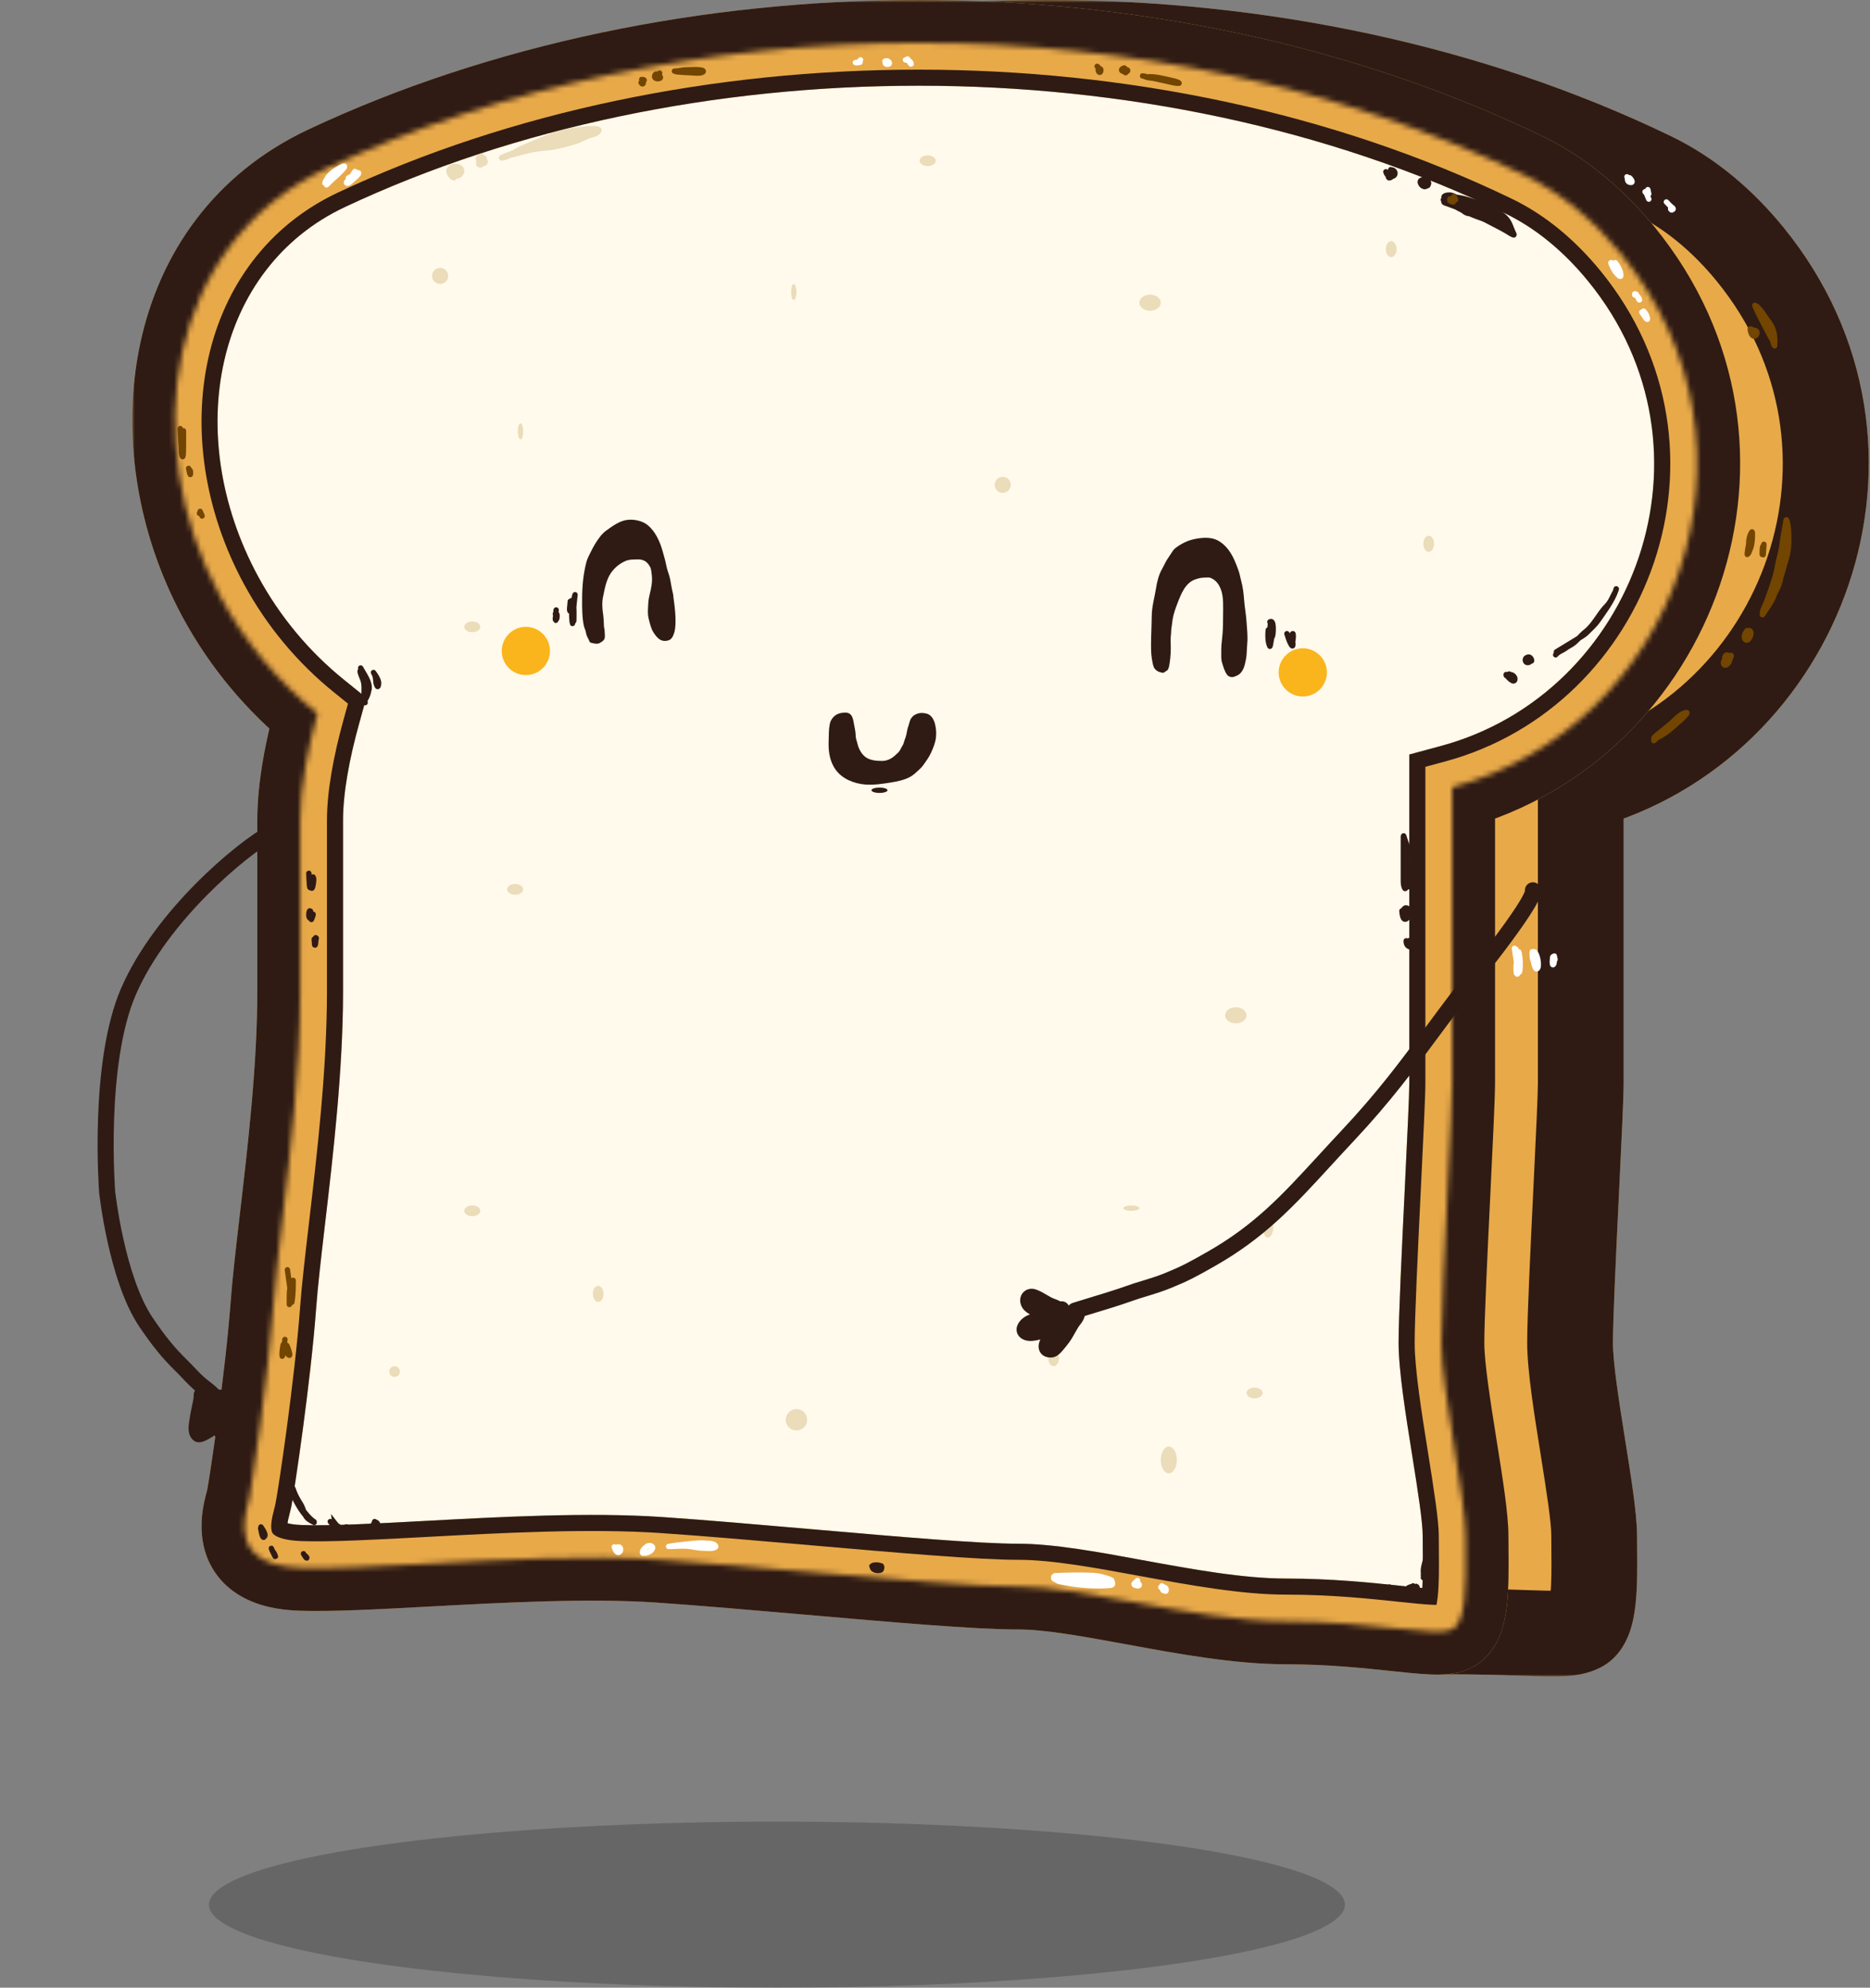 <?xml version="1.0" encoding="UTF-8"?> <svg xmlns="http://www.w3.org/2000/svg" width="349" height="371" viewBox="0 0 349 371" fill="none"><rect x="0" y="0" width="349" height="371" fill="#808080" stroke="none"/> <mask id="path-1-outside-1_441_405" maskUnits="userSpaceOnUse" x="48.641" y="0" width="301" height="313" fill="black"> <rect fill="white" x="48.641" width="301" height="313"></rect> <path fill-rule="evenodd" clip-rule="evenodd" d="M84.969 31.404C55.189 45.401 49.459 82.384 65.099 111.334C69.722 119.89 75.931 127.262 83.251 133.165C81.444 139.7 80.02 146.9 80.02 153.135V185.135C80.02 199.271 78.208 214.767 76.718 227.504C75.994 233.688 75.347 239.222 75.02 243.635C74.02 257.135 71.02 277.135 70.52 279.635C70.419 280.141 69.995 280.887 69.499 281.76C67.545 285.2 64.476 290.601 75.641 291C81.058 291.193 89.677 291.033 99.483 290.85C115.018 290.56 133.533 290.215 147.021 291.135C155.418 291.707 165.346 292.571 175.107 293.421C190.918 294.797 206.292 296.135 214.021 296.135C219.837 296.135 228.82 297.946 238.426 299.883C249.462 302.109 261.319 304.5 270.141 304.5C276.285 304.5 280.888 304.657 284.399 304.777C290.318 304.98 293.138 305.076 295.021 304.135C297.651 302.82 297.591 295.739 297.536 289.296C297.528 288.39 297.521 287.497 297.521 286.635C297.521 283.305 296.502 276.919 295.434 270.223C294.257 262.845 293.021 255.091 293.021 250.635C293.021 245.924 293.635 233.228 294.182 221.908C294.623 212.802 295.021 204.587 295.021 202.135V167.635V146.952C336.541 135.724 356.078 83.586 326.607 47.44C321.595 41.294 315.505 36.066 308.364 32.616C239.697 -0.567 150.595 0.56 84.969 31.404Z"></path> </mask> <path fill-rule="evenodd" clip-rule="evenodd" d="M84.969 31.404C55.189 45.401 49.459 82.384 65.099 111.334C69.722 119.89 75.931 127.262 83.251 133.165C81.444 139.7 80.02 146.9 80.02 153.135V185.135C80.02 199.271 78.208 214.767 76.718 227.504C75.994 233.688 75.347 239.222 75.02 243.635C74.02 257.135 71.02 277.135 70.52 279.635C70.419 280.141 69.995 280.887 69.499 281.76C67.545 285.2 64.476 290.601 75.641 291C81.058 291.193 89.677 291.033 99.483 290.85C115.018 290.56 133.533 290.215 147.021 291.135C155.418 291.707 165.346 292.571 175.107 293.421C190.918 294.797 206.292 296.135 214.021 296.135C219.837 296.135 228.82 297.946 238.426 299.883C249.462 302.109 261.319 304.5 270.141 304.5C276.285 304.5 280.888 304.657 284.399 304.777C290.318 304.98 293.138 305.076 295.021 304.135C297.651 302.82 297.591 295.739 297.536 289.296C297.528 288.39 297.521 287.497 297.521 286.635C297.521 283.305 296.502 276.919 295.434 270.223C294.257 262.845 293.021 255.091 293.021 250.635C293.021 245.924 293.635 233.228 294.182 221.908C294.623 212.802 295.021 204.587 295.021 202.135V167.635V146.952C336.541 135.724 356.078 83.586 326.607 47.44C321.595 41.294 315.505 36.066 308.364 32.616C239.697 -0.567 150.595 0.56 84.969 31.404Z" fill="#E8A949"></path> <path d="M65.099 111.334L72.138 107.531L72.138 107.531L65.099 111.334ZM84.969 31.404L88.371 38.644L88.371 38.644L84.969 31.404ZM83.251 133.165L90.962 135.297L92.361 130.235L88.273 126.938L83.251 133.165ZM76.718 227.504L84.664 228.433L76.718 227.504ZM75.02 243.635L82.998 244.226L82.998 244.226L75.02 243.635ZM70.52 279.635L78.365 281.204L78.365 281.204L70.52 279.635ZM69.499 281.76L62.543 277.808L62.543 277.808L69.499 281.76ZM75.641 291L75.927 283.005L75.927 283.005L75.641 291ZM99.483 290.85L99.632 298.849L99.632 298.849L99.483 290.85ZM147.021 291.135L147.565 283.153L147.565 283.153L147.021 291.135ZM175.107 293.421L174.413 301.391L174.413 301.391L175.107 293.421ZM238.426 299.883L240.007 292.041L240.007 292.041L238.426 299.883ZM284.399 304.777L284.126 312.773L284.126 312.773L284.399 304.777ZM295.021 304.135L291.443 296.979L291.443 296.979L295.021 304.135ZM297.536 289.296L305.536 289.228L305.536 289.228L297.536 289.296ZM295.434 270.223L303.334 268.963L303.334 268.963L295.434 270.223ZM294.182 221.908L286.192 221.521L286.192 221.521L294.182 221.908ZM295.021 146.952L292.932 139.23L287.021 140.828V146.952H295.021ZM326.607 47.44L332.807 42.385L332.807 42.385L326.607 47.44ZM308.364 32.616L304.883 39.819L308.364 32.616ZM72.138 107.531C57.89 81.158 64.118 50.044 88.371 38.644L81.566 24.164C46.261 40.757 41.029 83.61 58.061 115.136L72.138 107.531ZM88.273 126.938C81.767 121.691 76.248 115.139 72.138 107.531L58.061 115.136C63.196 124.642 70.096 132.834 78.229 139.392L88.273 126.938ZM88.02 153.135C88.02 147.947 89.234 141.545 90.962 135.297L75.54 131.033C73.654 137.856 72.02 145.853 72.02 153.135H88.02ZM88.02 185.135V153.135H72.02V185.135H88.02ZM84.664 228.433C86.143 215.787 88.02 199.819 88.02 185.135H72.02C72.02 198.723 70.272 213.746 68.772 226.574L84.664 228.433ZM82.998 244.226C83.31 240.021 83.933 234.679 84.664 228.433L68.772 226.574C68.056 232.698 67.384 238.424 67.042 243.044L82.998 244.226ZM78.365 281.204C78.935 278.355 81.976 258.027 82.998 244.226L67.042 243.044C66.064 256.243 63.106 275.915 62.676 278.066L78.365 281.204ZM76.454 285.713C76.673 285.328 77.013 284.733 77.303 284.157C77.535 283.696 78.091 282.576 78.365 281.204L62.676 278.066C62.73 277.794 62.791 277.578 62.838 277.429C62.886 277.278 62.929 277.164 62.957 277.094C62.986 277.022 63.007 276.975 63.014 276.959C63.022 276.941 63.023 276.942 63.012 276.963C62.987 277.012 62.94 277.102 62.855 277.256C62.769 277.411 62.672 277.582 62.543 277.808L76.454 285.713ZM75.927 283.005C74.843 282.966 74.104 282.872 73.633 282.779C73.151 282.685 73.07 282.616 73.229 282.694C73.407 282.782 73.901 283.064 74.416 283.681C74.959 284.33 75.317 285.105 75.48 285.877C75.63 286.594 75.575 287.129 75.538 287.359C75.502 287.584 75.463 287.645 75.518 287.503C75.571 287.368 75.667 287.153 75.837 286.828C76.009 286.498 76.2 286.16 76.454 285.713L62.543 277.808C62.106 278.578 61.245 280.064 60.609 281.695C60.009 283.237 59.156 285.999 59.821 289.164C60.602 292.884 63.097 295.54 66.163 297.049C68.88 298.386 72.081 298.878 75.356 298.995L75.927 283.005ZM99.334 282.851C89.415 283.036 81.07 283.189 75.927 283.005L75.356 298.995C81.046 299.198 89.939 299.029 99.632 298.849L99.334 282.851ZM147.565 283.153C133.655 282.205 114.746 282.564 99.334 282.851L99.632 298.849C115.29 298.557 133.412 298.225 146.476 299.116L147.565 283.153ZM175.8 285.451C166.061 284.603 156.052 283.732 147.565 283.153L146.476 299.116C154.784 299.683 164.631 300.539 174.413 301.391L175.8 285.451ZM214.021 288.135C206.737 288.135 191.83 286.846 175.8 285.451L174.413 301.391C190.005 302.748 205.847 304.135 214.021 304.135V288.135ZM240.007 292.041C230.795 290.183 220.84 288.135 214.021 288.135V304.135C218.835 304.135 226.846 305.709 236.845 307.725L240.007 292.041ZM270.141 296.5C262.3 296.5 251.342 294.327 240.007 292.041L236.845 307.725C247.582 309.891 260.339 312.5 270.141 312.5V296.5ZM284.673 296.782C281.145 296.661 276.429 296.5 270.141 296.5V312.5C276.142 312.5 280.631 312.653 284.126 312.773L284.673 296.782ZM291.443 296.979C292.026 296.688 292.208 296.838 290.898 296.892C289.589 296.945 287.761 296.888 284.673 296.782L284.126 312.773C286.956 312.87 289.497 312.962 291.548 312.878C293.599 312.795 296.133 312.523 298.598 311.29L291.443 296.979ZM289.536 289.364C289.565 292.733 289.577 295.585 289.335 297.748C289.279 298.247 289.217 298.634 289.156 298.922C289.094 299.219 289.051 299.33 289.059 299.308C289.063 299.298 289.176 298.996 289.495 298.572C289.831 298.126 290.452 297.475 291.443 296.979L298.598 311.29C301.867 309.656 303.339 306.759 304.002 305.027C304.717 303.161 305.05 301.184 305.235 299.529C305.607 296.212 305.562 292.303 305.536 289.228L289.536 289.364ZM289.521 286.635C289.521 287.537 289.528 288.465 289.536 289.364L305.536 289.228C305.528 288.316 305.521 287.457 305.521 286.635H289.521ZM287.534 271.483C288.664 278.568 289.521 284.115 289.521 286.635H305.521C305.521 282.494 304.34 275.27 303.334 268.963L287.534 271.483ZM285.021 250.635C285.021 255.892 286.412 264.447 287.534 271.483L303.334 268.963C302.103 261.244 301.021 254.289 301.021 250.635H285.021ZM286.192 221.521C285.651 232.694 285.021 245.673 285.021 250.635H301.021C301.021 246.175 301.618 233.762 302.173 222.294L286.192 221.521ZM287.021 202.135C287.021 204.333 286.641 212.244 286.192 221.521L302.173 222.294C302.605 213.36 303.021 204.841 303.021 202.135H287.021ZM287.021 167.635V202.135H303.021V167.635H287.021ZM287.021 146.952V167.635H303.021V146.952H287.021ZM320.407 52.496C346.045 83.941 329.121 129.443 292.932 139.23L297.109 154.675C343.961 142.005 366.11 83.231 332.807 42.385L320.407 52.496ZM304.883 39.819C310.777 42.667 315.984 47.071 320.407 52.496L332.807 42.385C327.207 35.517 320.233 29.466 311.845 25.413L304.883 39.819ZM88.371 38.644C151.87 8.8 238.442 7.712 304.883 39.819L311.845 25.413C240.952 -8.845 149.32 -7.68 81.566 24.164L88.371 38.644Z" fill="#E8A949" mask="url(#path-1-outside-1_441_405)"></path> <path d="M65.099 111.334L72.138 107.531L72.138 107.531L65.099 111.334ZM84.969 31.404L88.371 38.644L88.371 38.644L84.969 31.404ZM83.251 133.165L90.962 135.297L92.361 130.235L88.273 126.938L83.251 133.165ZM76.718 227.504L84.664 228.433L76.718 227.504ZM75.02 243.635L82.998 244.226L82.998 244.226L75.02 243.635ZM70.52 279.635L78.365 281.204L78.365 281.204L70.52 279.635ZM69.499 281.76L62.543 277.808L62.543 277.808L69.499 281.76ZM75.641 291L75.927 283.005L75.927 283.005L75.641 291ZM99.483 290.85L99.632 298.849L99.632 298.849L99.483 290.85ZM147.021 291.135L147.565 283.153L147.565 283.153L147.021 291.135ZM175.107 293.421L174.413 301.391L174.413 301.391L175.107 293.421ZM238.426 299.883L240.007 292.041L240.007 292.041L238.426 299.883ZM284.399 304.777L284.126 312.773L284.126 312.773L284.399 304.777ZM295.021 304.135L291.443 296.979L291.443 296.979L295.021 304.135ZM297.536 289.296L305.536 289.228L305.536 289.228L297.536 289.296ZM295.434 270.223L303.334 268.963L303.334 268.963L295.434 270.223ZM294.182 221.908L286.192 221.521L286.192 221.521L294.182 221.908ZM295.021 146.952L292.932 139.23L287.021 140.828V146.952H295.021ZM326.607 47.44L332.807 42.385L332.807 42.385L326.607 47.44ZM308.364 32.616L304.883 39.819L308.364 32.616ZM72.138 107.531C57.89 81.158 64.118 50.044 88.371 38.644L81.566 24.164C46.261 40.757 41.029 83.61 58.061 115.136L72.138 107.531ZM88.273 126.938C81.767 121.691 76.248 115.139 72.138 107.531L58.061 115.136C63.196 124.642 70.096 132.834 78.229 139.392L88.273 126.938ZM88.02 153.135C88.02 147.947 89.234 141.545 90.962 135.297L75.54 131.033C73.654 137.856 72.02 145.853 72.02 153.135H88.02ZM88.02 185.135V153.135H72.02V185.135H88.02ZM84.664 228.433C86.143 215.787 88.02 199.819 88.02 185.135H72.02C72.02 198.723 70.272 213.746 68.772 226.574L84.664 228.433ZM82.998 244.226C83.31 240.021 83.933 234.679 84.664 228.433L68.772 226.574C68.056 232.698 67.384 238.424 67.042 243.044L82.998 244.226ZM78.365 281.204C78.935 278.355 81.976 258.027 82.998 244.226L67.042 243.044C66.064 256.243 63.106 275.915 62.676 278.066L78.365 281.204ZM76.454 285.713C76.673 285.328 77.013 284.733 77.303 284.157C77.535 283.696 78.091 282.576 78.365 281.204L62.676 278.066C62.73 277.794 62.791 277.578 62.838 277.429C62.886 277.278 62.929 277.164 62.957 277.094C62.986 277.022 63.007 276.975 63.014 276.959C63.022 276.941 63.023 276.942 63.012 276.963C62.987 277.012 62.94 277.102 62.855 277.256C62.769 277.411 62.672 277.582 62.543 277.808L76.454 285.713ZM75.927 283.005C74.843 282.966 74.104 282.872 73.633 282.779C73.151 282.685 73.07 282.616 73.229 282.694C73.407 282.782 73.901 283.064 74.416 283.681C74.959 284.33 75.317 285.105 75.48 285.877C75.63 286.594 75.575 287.129 75.538 287.359C75.502 287.584 75.463 287.645 75.518 287.503C75.571 287.368 75.667 287.153 75.837 286.828C76.009 286.498 76.2 286.16 76.454 285.713L62.543 277.808C62.106 278.578 61.245 280.064 60.609 281.695C60.009 283.237 59.156 285.999 59.821 289.164C60.602 292.884 63.097 295.54 66.163 297.049C68.88 298.386 72.081 298.878 75.356 298.995L75.927 283.005ZM99.334 282.851C89.415 283.036 81.07 283.189 75.927 283.005L75.356 298.995C81.046 299.198 89.939 299.029 99.632 298.849L99.334 282.851ZM147.565 283.153C133.655 282.205 114.746 282.564 99.334 282.851L99.632 298.849C115.29 298.557 133.412 298.225 146.476 299.116L147.565 283.153ZM175.8 285.451C166.061 284.603 156.052 283.732 147.565 283.153L146.476 299.116C154.784 299.683 164.631 300.539 174.413 301.391L175.8 285.451ZM214.021 288.135C206.737 288.135 191.83 286.846 175.8 285.451L174.413 301.391C190.005 302.748 205.847 304.135 214.021 304.135V288.135ZM240.007 292.041C230.795 290.183 220.84 288.135 214.021 288.135V304.135C218.835 304.135 226.846 305.709 236.845 307.725L240.007 292.041ZM270.141 296.5C262.3 296.5 251.342 294.327 240.007 292.041L236.845 307.725C247.582 309.891 260.339 312.5 270.141 312.5V296.5ZM284.673 296.782C281.145 296.661 276.429 296.5 270.141 296.5V312.5C276.142 312.5 280.631 312.653 284.126 312.773L284.673 296.782ZM291.443 296.979C292.026 296.688 292.208 296.838 290.898 296.892C289.589 296.945 287.761 296.888 284.673 296.782L284.126 312.773C286.956 312.87 289.497 312.962 291.548 312.878C293.599 312.795 296.133 312.523 298.598 311.29L291.443 296.979ZM289.536 289.364C289.565 292.733 289.577 295.585 289.335 297.748C289.279 298.247 289.217 298.634 289.156 298.922C289.094 299.219 289.051 299.33 289.059 299.308C289.063 299.298 289.176 298.996 289.495 298.572C289.831 298.126 290.452 297.475 291.443 296.979L298.598 311.29C301.867 309.656 303.339 306.759 304.002 305.027C304.717 303.161 305.05 301.184 305.235 299.529C305.607 296.212 305.562 292.303 305.536 289.228L289.536 289.364ZM289.521 286.635C289.521 287.537 289.528 288.465 289.536 289.364L305.536 289.228C305.528 288.316 305.521 287.457 305.521 286.635H289.521ZM287.534 271.483C288.664 278.568 289.521 284.115 289.521 286.635H305.521C305.521 282.494 304.34 275.27 303.334 268.963L287.534 271.483ZM285.021 250.635C285.021 255.892 286.412 264.447 287.534 271.483L303.334 268.963C302.103 261.244 301.021 254.289 301.021 250.635H285.021ZM286.192 221.521C285.651 232.694 285.021 245.673 285.021 250.635H301.021C301.021 246.175 301.618 233.762 302.173 222.294L286.192 221.521ZM287.021 202.135C287.021 204.333 286.641 212.244 286.192 221.521L302.173 222.294C302.605 213.36 303.021 204.841 303.021 202.135H287.021ZM287.021 167.635V202.135H303.021V167.635H287.021ZM287.021 146.952V167.635H303.021V146.952H287.021ZM320.407 52.496C346.045 83.941 329.121 129.443 292.932 139.23L297.109 154.675C343.961 142.005 366.11 83.231 332.807 42.385L320.407 52.496ZM304.883 39.819C310.777 42.667 315.984 47.071 320.407 52.496L332.807 42.385C327.207 35.517 320.233 29.466 311.845 25.413L304.883 39.819ZM88.371 38.644C151.87 8.8 238.442 7.712 304.883 39.819L311.845 25.413C240.952 -8.845 149.32 -7.68 81.566 24.164L88.371 38.644Z" fill="#2F1B14" mask="url(#path-1-outside-1_441_405)"></path> <mask id="path-3-outside-2_441_405" maskUnits="userSpaceOnUse" x="24.641" y="0" width="301" height="313" fill="black"> <rect fill="white" x="24.641" width="301" height="313"></rect> <path fill-rule="evenodd" clip-rule="evenodd" d="M60.969 31.404C31.189 45.401 25.459 82.384 41.099 111.334C45.722 119.89 51.931 127.262 59.251 133.165C57.444 139.7 56.02 146.9 56.02 153.135V185.135C56.02 199.271 54.208 214.767 52.718 227.504C51.994 233.688 51.347 239.222 51.02 243.635C50.02 257.135 47.02 277.135 46.52 279.635C46.474 279.864 46.399 280.156 46.311 280.498C45.438 283.887 43.303 292.181 56.02 292.635C61.703 292.838 70.188 292.382 79.735 291.868C93.706 291.117 109.951 290.244 123.021 291.135C131.418 291.707 141.346 292.571 151.107 293.421C166.918 294.797 182.292 296.135 190.021 296.135C195.837 296.135 203.495 297.542 211.683 299.047C221.091 300.777 231.199 302.635 240.021 302.635C248.189 302.635 255.132 303.37 260.425 303.931C265.824 304.502 269.506 304.892 271.021 304.135C273.651 302.82 273.591 295.739 273.536 289.296C273.528 288.39 273.521 287.497 273.521 286.635C273.521 283.305 272.502 276.919 271.434 270.223C270.257 262.845 269.021 255.091 269.021 250.635C269.021 245.924 269.635 233.228 270.182 221.908C270.623 212.802 271.021 204.587 271.021 202.135V167.635V146.952C312.541 135.724 332.078 83.586 302.607 47.44C297.595 41.294 291.505 36.066 284.364 32.616C215.697 -0.567 126.595 0.56 60.969 31.404Z"></path> </mask> <path fill-rule="evenodd" clip-rule="evenodd" d="M60.969 31.404C31.189 45.401 25.459 82.384 41.099 111.334C45.722 119.89 51.931 127.262 59.251 133.165C57.444 139.7 56.02 146.9 56.02 153.135V185.135C56.02 199.271 54.208 214.767 52.718 227.504C51.994 233.688 51.347 239.222 51.02 243.635C50.02 257.135 47.02 277.135 46.52 279.635C46.474 279.864 46.399 280.156 46.311 280.498C45.438 283.887 43.303 292.181 56.02 292.635C61.703 292.838 70.188 292.382 79.735 291.868C93.706 291.117 109.951 290.244 123.021 291.135C131.418 291.707 141.346 292.571 151.107 293.421C166.918 294.797 182.292 296.135 190.021 296.135C195.837 296.135 203.495 297.542 211.683 299.047C221.091 300.777 231.199 302.635 240.021 302.635C248.189 302.635 255.132 303.37 260.425 303.931C265.824 304.502 269.506 304.892 271.021 304.135C273.651 302.82 273.591 295.739 273.536 289.296C273.528 288.39 273.521 287.497 273.521 286.635C273.521 283.305 272.502 276.919 271.434 270.223C270.257 262.845 269.021 255.091 269.021 250.635C269.021 245.924 269.635 233.228 270.182 221.908C270.623 212.802 271.021 204.587 271.021 202.135V167.635V146.952C312.541 135.724 332.078 83.586 302.607 47.44C297.595 41.294 291.505 36.066 284.364 32.616C215.697 -0.567 126.595 0.56 60.969 31.404Z" fill="#FFFAEC"></path> <path d="M41.099 111.334L48.138 107.531L48.138 107.531L41.099 111.334ZM60.969 31.404L64.371 38.644L64.371 38.644L60.969 31.404ZM59.251 133.165L66.962 135.297L68.361 130.235L64.273 126.938L59.251 133.165ZM52.718 227.504L60.664 228.433L52.718 227.504ZM51.02 243.635L58.998 244.226L58.998 244.226L51.02 243.635ZM46.52 279.635L38.676 278.066L38.676 278.066L46.52 279.635ZM46.311 280.498L38.564 278.503L38.564 278.503L46.311 280.498ZM56.02 292.635L56.306 284.64L56.306 284.64L56.02 292.635ZM79.735 291.868L80.164 299.857L80.164 299.857L79.735 291.868ZM123.021 291.135L123.565 283.153L123.565 283.153L123.021 291.135ZM151.107 293.421L150.413 301.391L150.413 301.391L151.107 293.421ZM211.683 299.047L210.237 306.916L210.237 306.916L211.683 299.047ZM260.425 303.931L261.268 295.975L261.268 295.975L260.425 303.931ZM271.021 304.135L267.443 296.979L267.443 296.979L271.021 304.135ZM273.536 289.296L281.536 289.228L281.536 289.228L273.536 289.296ZM271.434 270.223L279.334 268.963L279.334 268.963L271.434 270.223ZM270.182 221.908L262.192 221.521L262.192 221.521L270.182 221.908ZM271.021 146.952L268.932 139.23L263.021 140.828V146.952H271.021ZM302.607 47.44L308.807 42.385L308.807 42.385L302.607 47.44ZM284.364 32.616L280.883 39.819L284.364 32.616ZM48.138 107.531C33.89 81.158 40.118 50.044 64.371 38.644L57.566 24.164C22.261 40.757 17.029 83.61 34.061 115.136L48.138 107.531ZM64.273 126.938C57.767 121.691 52.248 115.139 48.138 107.531L34.061 115.136C39.196 124.642 46.096 132.834 54.229 139.392L64.273 126.938ZM64.02 153.135C64.02 147.947 65.234 141.545 66.962 135.297L51.54 131.033C49.654 137.856 48.02 145.853 48.02 153.135H64.02ZM64.02 185.135V153.135H48.02V185.135H64.02ZM60.664 228.433C62.143 215.787 64.02 199.819 64.02 185.135H48.02C48.02 198.723 46.273 213.746 44.772 226.574L60.664 228.433ZM58.998 244.226C59.31 240.021 59.933 234.679 60.664 228.433L44.772 226.574C44.056 232.698 43.384 238.424 43.042 243.044L58.998 244.226ZM54.365 281.204C54.935 278.355 57.976 258.027 58.998 244.226L43.042 243.044C42.064 256.243 39.106 275.915 38.676 278.066L54.365 281.204ZM54.059 282.493C54.125 282.233 54.266 281.696 54.365 281.204L38.676 278.066C38.686 278.013 38.687 278.014 38.663 278.112C38.64 278.207 38.611 278.321 38.564 278.503L54.059 282.493ZM56.306 284.64C53.923 284.555 53.06 284.12 52.966 284.067C52.946 284.056 53.072 284.126 53.236 284.32C53.399 284.513 53.509 284.72 53.571 284.886C53.67 285.156 53.576 285.123 53.633 284.544C53.689 283.973 53.832 283.371 54.059 282.493L38.564 278.503C38.236 279.777 36.614 285.176 38.568 290.448C39.688 293.467 41.83 296.143 45.064 297.98C48.12 299.715 51.758 300.488 55.735 300.63L56.306 284.64ZM79.305 283.88C69.588 284.402 61.542 284.827 56.306 284.64L55.735 300.63C61.865 300.849 70.788 300.361 80.164 299.857L79.305 283.88ZM123.565 283.153C109.909 282.222 93.134 283.136 79.305 283.88L80.164 299.857C94.277 299.098 109.993 298.265 122.476 299.116L123.565 283.153ZM151.8 285.451C142.06 284.603 132.052 283.732 123.565 283.153L122.476 299.116C130.784 299.683 140.631 300.539 150.413 301.391L151.8 285.451ZM190.021 288.135C182.736 288.135 167.83 286.846 151.8 285.451L150.413 301.391C166.005 302.748 181.847 304.135 190.021 304.135V288.135ZM213.13 291.179C205.225 289.726 196.735 288.135 190.021 288.135V304.135C194.94 304.135 201.765 305.358 210.237 306.916L213.13 291.179ZM240.021 294.635C232.071 294.635 222.728 292.944 213.13 291.179L210.237 306.916C219.454 308.61 230.326 310.635 240.021 310.635V294.635ZM261.268 295.975C255.968 295.414 248.653 294.635 240.021 294.635V310.635C247.726 310.635 254.297 311.326 259.583 311.886L261.268 295.975ZM267.443 296.979C268.341 296.53 268.954 296.517 268.729 296.539C268.598 296.551 268.231 296.568 267.512 296.538C266.042 296.477 264.065 296.271 261.268 295.975L259.583 311.886C262.184 312.162 264.748 312.437 266.847 312.524C267.912 312.569 269.087 312.577 270.241 312.467C271.302 312.366 272.942 312.118 274.598 311.29L267.443 296.979ZM265.536 289.364C265.565 292.733 265.577 295.585 265.335 297.748C265.279 298.247 265.217 298.634 265.156 298.922C265.094 299.219 265.051 299.33 265.059 299.308C265.063 299.298 265.176 298.996 265.495 298.572C265.831 298.126 266.452 297.475 267.443 296.979L274.598 311.29C277.867 309.656 279.339 306.759 280.002 305.027C280.717 303.161 281.05 301.184 281.235 299.529C281.607 296.212 281.562 292.303 281.536 289.228L265.536 289.364ZM265.521 286.635C265.521 287.537 265.528 288.465 265.536 289.364L281.536 289.228C281.528 288.316 281.521 287.457 281.521 286.635H265.521ZM263.534 271.483C264.664 278.568 265.521 284.115 265.521 286.635H281.521C281.521 282.494 280.34 275.27 279.334 268.963L263.534 271.483ZM261.021 250.635C261.021 255.892 262.412 264.447 263.534 271.483L279.334 268.963C278.103 261.244 277.021 254.289 277.021 250.635H261.021ZM262.192 221.521C261.651 232.694 261.021 245.673 261.021 250.635H277.021C277.021 246.175 277.618 233.762 278.173 222.294L262.192 221.521ZM263.021 202.135C263.021 204.333 262.641 212.244 262.192 221.521L278.173 222.294C278.605 213.36 279.021 204.841 279.021 202.135H263.021ZM263.021 167.635V202.135H279.021V167.635H263.021ZM263.021 146.952V167.635H279.021V146.952H263.021ZM296.407 52.496C322.045 83.941 305.121 129.443 268.932 139.23L273.109 154.675C319.961 142.005 342.11 83.231 308.807 42.385L296.407 52.496ZM280.883 39.819C286.777 42.667 291.984 47.071 296.407 52.496L308.807 42.385C303.207 35.517 296.233 29.466 287.845 25.413L280.883 39.819ZM64.371 38.644C127.87 8.8 214.442 7.712 280.883 39.819L287.845 25.413C216.952 -8.845 125.32 -7.68 57.566 24.164L64.371 38.644Z" fill="#E8A949" mask="url(#path-3-outside-2_441_405)"></path> <path d="M41.099 111.334L48.138 107.531L48.138 107.531L41.099 111.334ZM60.969 31.404L64.371 38.644L64.371 38.644L60.969 31.404ZM59.251 133.165L66.962 135.297L68.361 130.235L64.273 126.938L59.251 133.165ZM52.718 227.504L60.664 228.433L52.718 227.504ZM51.02 243.635L58.998 244.226L58.998 244.226L51.02 243.635ZM46.52 279.635L38.676 278.066L38.676 278.066L46.52 279.635ZM46.311 280.498L38.564 278.503L38.564 278.503L46.311 280.498ZM56.02 292.635L56.306 284.64L56.306 284.64L56.02 292.635ZM79.735 291.868L80.164 299.857L80.164 299.857L79.735 291.868ZM123.021 291.135L123.565 283.153L123.565 283.153L123.021 291.135ZM151.107 293.421L150.413 301.391L150.413 301.391L151.107 293.421ZM211.683 299.047L210.237 306.916L210.237 306.916L211.683 299.047ZM260.425 303.931L261.268 295.975L261.268 295.975L260.425 303.931ZM271.021 304.135L267.443 296.979L267.443 296.979L271.021 304.135ZM273.536 289.296L281.536 289.228L281.536 289.228L273.536 289.296ZM271.434 270.223L279.334 268.963L279.334 268.963L271.434 270.223ZM270.182 221.908L262.192 221.521L262.192 221.521L270.182 221.908ZM271.021 146.952L268.932 139.23L263.021 140.828V146.952H271.021ZM302.607 47.44L308.807 42.385L308.807 42.385L302.607 47.44ZM284.364 32.616L280.883 39.819L284.364 32.616ZM48.138 107.531C33.89 81.158 40.118 50.044 64.371 38.644L57.566 24.164C22.261 40.757 17.029 83.61 34.061 115.136L48.138 107.531ZM64.273 126.938C57.767 121.691 52.248 115.139 48.138 107.531L34.061 115.136C39.196 124.642 46.096 132.834 54.229 139.392L64.273 126.938ZM64.02 153.135C64.02 147.947 65.234 141.545 66.962 135.297L51.54 131.033C49.654 137.856 48.02 145.853 48.02 153.135H64.02ZM64.02 185.135V153.135H48.02V185.135H64.02ZM60.664 228.433C62.143 215.787 64.02 199.819 64.02 185.135H48.02C48.02 198.723 46.273 213.746 44.772 226.574L60.664 228.433ZM58.998 244.226C59.31 240.021 59.933 234.679 60.664 228.433L44.772 226.574C44.056 232.698 43.384 238.424 43.042 243.044L58.998 244.226ZM54.365 281.204C54.935 278.355 57.976 258.027 58.998 244.226L43.042 243.044C42.064 256.243 39.106 275.915 38.676 278.066L54.365 281.204ZM54.059 282.493C54.125 282.233 54.266 281.696 54.365 281.204L38.676 278.066C38.686 278.013 38.687 278.014 38.663 278.112C38.64 278.207 38.611 278.321 38.564 278.503L54.059 282.493ZM56.306 284.64C53.923 284.555 53.06 284.12 52.966 284.067C52.946 284.056 53.072 284.126 53.236 284.32C53.399 284.513 53.509 284.72 53.571 284.886C53.67 285.156 53.576 285.123 53.633 284.544C53.689 283.973 53.832 283.371 54.059 282.493L38.564 278.503C38.236 279.777 36.614 285.176 38.568 290.448C39.688 293.467 41.83 296.143 45.064 297.98C48.12 299.715 51.758 300.488 55.735 300.63L56.306 284.64ZM79.305 283.88C69.588 284.402 61.542 284.827 56.306 284.64L55.735 300.63C61.865 300.849 70.788 300.361 80.164 299.857L79.305 283.88ZM123.565 283.153C109.909 282.222 93.134 283.136 79.305 283.88L80.164 299.857C94.277 299.098 109.993 298.265 122.476 299.116L123.565 283.153ZM151.8 285.451C142.06 284.603 132.052 283.732 123.565 283.153L122.476 299.116C130.784 299.683 140.631 300.539 150.413 301.391L151.8 285.451ZM190.021 288.135C182.736 288.135 167.83 286.846 151.8 285.451L150.413 301.391C166.005 302.748 181.847 304.135 190.021 304.135V288.135ZM213.13 291.179C205.225 289.726 196.735 288.135 190.021 288.135V304.135C194.94 304.135 201.765 305.358 210.237 306.916L213.13 291.179ZM240.021 294.635C232.071 294.635 222.728 292.944 213.13 291.179L210.237 306.916C219.454 308.61 230.326 310.635 240.021 310.635V294.635ZM261.268 295.975C255.968 295.414 248.653 294.635 240.021 294.635V310.635C247.726 310.635 254.297 311.326 259.583 311.886L261.268 295.975ZM267.443 296.979C268.341 296.53 268.954 296.517 268.729 296.539C268.598 296.551 268.231 296.568 267.512 296.538C266.042 296.477 264.065 296.271 261.268 295.975L259.583 311.886C262.184 312.162 264.748 312.437 266.847 312.524C267.912 312.569 269.087 312.577 270.241 312.467C271.302 312.366 272.942 312.118 274.598 311.29L267.443 296.979ZM265.536 289.364C265.565 292.733 265.577 295.585 265.335 297.748C265.279 298.247 265.217 298.634 265.156 298.922C265.094 299.219 265.051 299.33 265.059 299.308C265.063 299.298 265.176 298.996 265.495 298.572C265.831 298.126 266.452 297.475 267.443 296.979L274.598 311.29C277.867 309.656 279.339 306.759 280.002 305.027C280.717 303.161 281.05 301.184 281.235 299.529C281.607 296.212 281.562 292.303 281.536 289.228L265.536 289.364ZM265.521 286.635C265.521 287.537 265.528 288.465 265.536 289.364L281.536 289.228C281.528 288.316 281.521 287.457 281.521 286.635H265.521ZM263.534 271.483C264.664 278.568 265.521 284.115 265.521 286.635H281.521C281.521 282.494 280.34 275.27 279.334 268.963L263.534 271.483ZM261.021 250.635C261.021 255.892 262.412 264.447 263.534 271.483L279.334 268.963C278.103 261.244 277.021 254.289 277.021 250.635H261.021ZM262.192 221.521C261.651 232.694 261.021 245.673 261.021 250.635H277.021C277.021 246.175 277.618 233.762 278.173 222.294L262.192 221.521ZM263.021 202.135C263.021 204.333 262.641 212.244 262.192 221.521L278.173 222.294C278.605 213.36 279.021 204.841 279.021 202.135H263.021ZM263.021 167.635V202.135H279.021V167.635H263.021ZM263.021 146.952V167.635H279.021V146.952H263.021ZM296.407 52.496C322.045 83.941 305.121 129.443 268.932 139.23L273.109 154.675C319.961 142.005 342.11 83.231 308.807 42.385L296.407 52.496ZM280.883 39.819C286.777 42.667 291.984 47.071 296.407 52.496L308.807 42.385C303.207 35.517 296.233 29.466 287.845 25.413L280.883 39.819ZM64.371 38.644C127.87 8.8 214.442 7.712 280.883 39.819L287.845 25.413C216.952 -8.845 125.32 -7.68 57.566 24.164L64.371 38.644Z" fill="#2F1B14" mask="url(#path-3-outside-2_441_405)"></path> <mask id="path-5-inside-3_441_405" fill="white"> <path fill-rule="evenodd" clip-rule="evenodd" d="M60.969 31.404C31.189 45.401 25.459 82.384 41.099 111.334C45.722 119.89 51.931 127.262 59.251 133.165C57.444 139.7 56.02 146.9 56.02 153.135V185.135C56.02 199.271 54.208 214.767 52.718 227.504C51.994 233.688 51.347 239.222 51.02 243.635C50.02 257.135 47.02 277.135 46.52 279.635C46.474 279.864 46.399 280.156 46.311 280.498C45.438 283.887 43.303 292.181 56.02 292.635C61.703 292.838 70.188 292.382 79.735 291.868C93.706 291.117 109.951 290.244 123.021 291.135C131.418 291.707 141.346 292.571 151.107 293.421C166.918 294.797 182.292 296.135 190.021 296.135C195.837 296.135 203.495 297.542 211.683 299.047C221.091 300.777 231.199 302.635 240.021 302.635C248.189 302.635 255.132 303.37 260.425 303.931C265.824 304.502 269.506 304.892 271.021 304.135C273.651 302.82 273.591 295.739 273.536 289.296C273.528 288.39 273.521 287.497 273.521 286.635C273.521 283.305 272.502 276.919 271.434 270.223C270.257 262.845 269.021 255.091 269.021 250.635C269.021 245.924 269.635 233.228 270.182 221.908C270.623 212.802 271.021 204.587 271.021 202.135V167.635V146.952C312.541 135.724 332.078 83.586 302.607 47.44C297.595 41.294 291.505 36.066 284.364 32.616C215.697 -0.567 126.595 0.56 60.969 31.404Z"></path> </mask> <path d="M41.099 111.334L45.498 108.957L45.498 108.957L41.099 111.334ZM60.969 31.404L63.095 35.929L63.095 35.929L60.969 31.404ZM59.251 133.165L64.07 134.498L64.945 131.334L62.39 129.273L59.251 133.165ZM52.718 227.504L57.684 228.085L52.718 227.504ZM51.02 243.635L56.007 244.004L56.007 244.004L51.02 243.635ZM46.52 279.635L41.617 278.654L41.617 278.654L46.52 279.635ZM46.311 280.498L41.469 279.251L41.469 279.251L46.311 280.498ZM56.02 292.635L56.199 287.638L56.199 287.638L56.02 292.635ZM79.735 291.868L80.003 296.861L80.003 296.861L79.735 291.868ZM123.021 291.135L123.361 286.146L123.361 286.146L123.021 291.135ZM151.107 293.421L150.673 298.402L150.673 298.402L151.107 293.421ZM211.683 299.047L210.779 303.965L210.779 303.965L211.683 299.047ZM260.425 303.931L260.952 298.958L260.952 298.958L260.425 303.931ZM271.021 304.135L268.784 299.663L268.784 299.663L271.021 304.135ZM273.536 289.296L278.536 289.254L278.536 289.254L273.536 289.296ZM271.434 270.223L276.372 269.436L276.372 269.436L271.434 270.223ZM270.182 221.908L265.188 221.666L265.188 221.666L270.182 221.908ZM271.021 146.952L269.715 142.126L266.021 143.125V146.952H271.021ZM302.607 47.44L306.482 44.281L306.482 44.281L302.607 47.44ZM284.364 32.616L282.189 37.118L284.364 32.616ZM45.498 108.957C30.728 81.618 36.77 48.302 63.095 35.929L58.842 26.879C25.609 42.498 20.19 83.15 36.7 113.711L45.498 108.957ZM62.39 129.273C55.579 123.78 49.8 116.921 45.498 108.957L36.7 113.711C41.643 122.86 48.284 130.744 56.112 137.057L62.39 129.273ZM61.02 153.135C61.02 147.554 62.313 140.853 64.07 134.498L54.432 131.833C52.575 138.547 51.02 146.246 51.02 153.135H61.02ZM61.02 185.135V153.135H51.02V185.135H61.02ZM57.684 228.085C59.167 215.404 61.02 199.614 61.02 185.135H51.02C51.02 198.928 49.248 214.129 47.752 226.923L57.684 228.085ZM56.007 244.004C56.324 239.721 56.956 234.307 57.684 228.085L47.752 226.923C47.033 233.069 46.37 238.723 46.034 243.265L56.007 244.004ZM51.423 280.615C51.967 277.897 54.993 257.692 56.007 244.004L46.034 243.265C45.048 256.577 42.074 276.372 41.617 278.654L51.423 280.615ZM51.153 281.745C51.228 281.454 51.344 281.009 51.423 280.615L41.617 278.654C41.617 278.654 41.617 278.655 41.617 278.657C41.616 278.659 41.616 278.663 41.615 278.667C41.613 278.675 41.61 278.687 41.607 278.702C41.599 278.734 41.59 278.775 41.576 278.829C41.548 278.942 41.515 279.073 41.469 279.251L51.153 281.745ZM56.199 287.638C53.517 287.542 52.134 287.044 51.485 286.676C50.948 286.371 50.827 286.117 50.758 285.929C50.642 285.619 50.565 285.085 50.648 284.25C50.729 283.42 50.93 282.611 51.153 281.745L41.469 279.251C41.1 280.683 39.805 285.152 41.381 289.405C42.258 291.771 43.934 293.887 46.546 295.371C49.046 296.791 52.164 297.5 55.842 297.632L56.199 287.638ZM79.466 286.875C69.813 287.394 61.602 287.831 56.199 287.638L55.842 297.632C61.804 297.845 70.563 297.369 80.003 296.861L79.466 286.875ZM123.361 286.146C109.925 285.23 93.348 286.129 79.466 286.875L80.003 296.861C94.063 296.105 109.977 295.257 122.68 296.123L123.361 286.146ZM151.54 288.44C141.792 287.591 131.814 286.723 123.361 286.146L122.68 296.123C131.022 296.692 140.899 297.551 150.673 298.402L151.54 288.44ZM190.021 291.135C182.57 291.135 167.488 289.827 151.54 288.44L150.673 298.402C166.347 299.766 182.014 301.135 190.021 301.135V291.135ZM212.587 294.13C204.576 292.657 196.399 291.135 190.021 291.135V301.135C195.276 301.135 202.414 302.427 210.779 303.965L212.587 294.13ZM240.021 297.635C231.744 297.635 222.114 295.881 212.587 294.13L210.779 303.965C220.068 305.672 230.653 307.635 240.021 307.635V297.635ZM260.952 298.958C255.655 298.397 248.479 297.635 240.021 297.635V307.635C247.899 307.635 254.61 308.343 259.899 308.903L260.952 298.958ZM268.784 299.663C269.204 299.453 269.394 299.489 269.012 299.525C268.69 299.556 268.171 299.568 267.387 299.535C265.799 299.469 263.712 299.251 260.952 298.958L259.899 308.903C262.536 309.182 264.99 309.444 266.971 309.527C267.972 309.568 268.996 309.572 269.958 309.48C270.861 309.395 272.08 309.195 273.257 308.607L268.784 299.663ZM268.536 289.339C268.564 292.652 268.583 295.703 268.316 298.082C268.183 299.273 268.005 300.004 267.861 300.38C267.685 300.84 267.81 300.15 268.784 299.663L273.257 308.607C275.546 307.462 276.65 305.393 277.201 303.955C277.783 302.432 278.081 300.743 278.254 299.195C278.601 296.094 278.562 292.383 278.536 289.254L268.536 289.339ZM268.521 286.635C268.521 287.522 268.528 288.437 268.536 289.339L278.536 289.254C278.528 288.344 278.521 287.472 278.521 286.635H268.521ZM266.496 271.011C267.603 277.949 268.521 283.811 268.521 286.635H278.521C278.521 282.798 277.401 275.888 276.372 269.436L266.496 271.011ZM264.021 250.635C264.021 255.592 265.354 263.846 266.496 271.011L276.372 269.436C275.161 261.844 274.021 254.59 274.021 250.635H264.021ZM265.188 221.666C264.645 232.894 264.021 245.767 264.021 250.635H274.021C274.021 246.081 274.624 233.561 275.177 222.149L265.188 221.666ZM266.021 202.135C266.021 204.428 265.634 212.453 265.188 221.666L275.177 222.149C275.612 213.151 276.021 204.745 276.021 202.135H266.021ZM266.021 167.635V202.135H276.021V167.635H266.021ZM266.021 146.952V167.635H276.021V146.952H266.021ZM298.732 50.6C325.807 83.808 307.903 131.798 269.715 142.126L272.326 151.779C317.178 139.649 338.348 83.365 306.482 44.281L298.732 50.6ZM282.189 37.118C288.55 40.192 294.088 44.905 298.732 50.6L306.482 44.281C301.103 37.683 294.46 31.941 286.54 28.114L282.189 37.118ZM63.095 35.929C127.392 5.71 214.913 4.608 282.189 37.118L286.54 28.114C216.481 -5.741 125.798 -4.59 58.842 26.879L63.095 35.929Z" fill="#E8A949" mask="url(#path-5-inside-3_441_405)"></path> <path d="M111.909 120.03C111.39 120.29 110.704 120.066 110.186 119.938C110.013 119.851 109.925 119.446 109.815 119.272C109.703 119.093 109.618 118.892 109.534 118.699C109.405 118.404 109.376 118.084 109.29 117.775C109.198 117.442 109.036 117.143 108.964 116.801C108.62 115.157 108.642 113.488 108.642 111.81C108.642 109.469 108.853 107.161 109.445 104.89C109.611 104.255 109.976 103.58 110.269 102.996L110.274 102.985C110.534 102.465 110.802 101.928 111.116 101.437C111.693 100.537 112.266 99.661 113.152 99.025C114.318 98.187 115.637 97.193 117.12 97.03C118.35 96.895 119.902 97.21 120.874 98.005C122.279 99.154 123.148 101.042 123.627 102.742C123.885 103.656 124.176 104.611 124.348 105.543C124.511 106.424 124.9 107.26 125.076 108.141C125.25 109.013 125.366 109.929 125.597 110.787C125.666 111.041 125.659 111.332 125.693 111.594C125.774 112.201 125.874 112.805 125.93 113.416C125.986 114.019 126.055 114.637 126.064 115.242L126.065 115.311C126.082 116.471 126.1 117.703 125.57 118.764C125.24 119.425 124.747 119.629 124.025 119.629C123.087 119.629 122.461 118.803 121.987 118.084C121.505 117.355 121.303 116.413 121.087 115.582C120.813 114.522 120.941 113.595 120.995 112.521C121.049 111.426 121.453 110.338 121.602 109.249C121.686 108.634 121.726 107.987 121.647 107.369C121.579 106.843 121.566 106.214 121.293 105.742C120.898 105.058 120.459 104.633 119.67 104.461C119.235 104.367 118.723 104.422 118.28 104.43C117.84 104.438 117.268 104.486 116.859 104.654C115.392 105.254 114.132 106.43 113.495 107.887C113.126 108.729 112.913 109.6 112.733 110.499C112.596 111.185 112.41 111.884 112.41 112.586C112.41 113.061 112.413 113.564 112.476 114.034C112.516 114.337 112.571 114.636 112.599 114.947C112.656 115.575 112.695 116.205 112.716 116.835C112.718 116.912 112.711 117.005 112.733 117.082C112.792 117.29 112.843 117.528 112.843 117.745C112.843 118.185 113.008 119.052 112.706 119.43C112.6 119.562 112.414 119.744 112.256 119.814C112.131 119.87 112.031 119.97 111.909 120.03Z" fill="#2F1B14"></path> <path d="M214.966 122.9C214.648 121.153 214.945 117.136 214.946 115.172C214.946 113.208 215.472 111.581 215.72 109.967C215.904 108.766 216.228 107.329 216.84 106.271C217.109 105.807 217.324 105.313 217.58 104.841C217.844 104.351 218.173 103.927 218.467 103.457C218.709 103.071 218.995 102.598 219.349 102.314C219.894 101.877 220.495 101.529 221.119 101.227C221.892 100.853 222.619 100.657 223.461 100.518C224.689 100.315 226.139 100.271 227.274 100.873C228.714 101.637 229.693 103.022 230.355 104.492C230.658 105.165 230.928 105.873 231.174 106.569C231.386 107.166 231.471 107.805 231.643 108.416C231.948 109.502 232.09 110.699 232.174 111.821C232.281 113.243 232.546 114.65 232.645 116.071C232.739 117.406 232.892 118.736 232.779 120.077C232.722 120.758 232.701 121.448 232.656 122.131C232.612 122.802 232.469 123.427 232.311 124.076C232.142 124.771 231.75 125.561 231.139 125.951C230.911 126.096 230.601 126.202 230.35 126.305C229.923 126.48 229.346 126.348 229.046 125.979C228.544 125.36 228.31 124.441 228.071 123.688C227.883 123.095 227.923 122.456 227.923 121.841C227.923 121.349 227.926 120.863 227.961 120.372C228.011 119.671 228.118 118.977 228.169 118.275C228.258 117.075 228.268 115.896 228.268 114.689C228.268 113.18 228.388 111.508 227.874 110.068C227.52 109.08 226.933 108.275 225.962 107.875C225.605 107.729 225.123 107.813 224.745 107.813C224.184 107.813 223.685 107.944 223.151 108.117C221.243 108.737 220.455 110.784 219.776 112.544L219.76 112.587C219.37 113.599 219.008 114.587 218.84 115.666C218.759 116.179 218.721 116.697 218.631 117.209C218.556 117.64 218.592 118.077 218.53 118.506C218.405 119.381 218.525 120.316 218.505 121.2C218.482 122.265 218.388 123.296 218.199 124.329C218.163 124.524 218.048 124.85 217.938 125.013C217.827 125.179 217.655 125.238 217.492 125.345C217.368 125.427 217.21 125.595 217.054 125.576C216.682 125.531 216.222 125.418 215.914 125.191C215.672 125.012 215.444 124.799 215.328 124.507C215.123 123.99 215.065 123.441 214.966 122.9Z" fill="#2F1B14"></path> <path d="M154.849 135.241C154.859 135.158 154.875 135.073 154.897 134.989C155 134.587 155.23 134.186 155.487 133.898C156.021 133.297 156.708 133.067 157.491 133.009C158.021 132.97 158.522 133.046 158.864 133.502C159.224 133.981 159.298 134.725 159.41 135.297C159.536 135.945 159.696 136.677 159.696 137.342C159.696 137.863 159.932 138.354 160.043 138.854C160.255 139.807 160.848 140.872 161.678 141.406C162.525 141.95 163.669 142.025 164.651 142.025C165.651 142.025 166.552 141.512 167.239 140.825C167.456 140.608 167.739 140.406 167.894 140.139C168.117 139.758 168.334 139.375 168.539 138.978C168.707 138.651 168.752 138.295 168.888 137.962C169.005 137.677 169.094 137.37 169.161 137.07C169.275 136.557 169.341 135.998 169.532 135.509C169.713 135.047 169.767 134.458 170.064 134.047C170.405 133.575 170.681 133.4 171.231 133.204C171.802 133.002 172.616 133.053 173.169 133.279C173.915 133.584 174.33 134.427 174.51 135.159C174.709 135.973 174.778 136.881 174.672 137.714C174.555 138.635 174.183 139.556 173.808 140.401C173.401 141.316 172.805 142.121 172.222 142.928C171.895 143.38 171.442 143.722 171.044 144.106C170.649 144.487 170.176 144.851 169.684 145.097C168.611 145.634 167.365 145.875 166.19 146.064C164.662 146.309 163.076 146.55 161.529 146.435C159.441 146.281 157.19 145.404 155.935 143.636C154.965 142.269 154.641 140.595 154.641 138.953C154.641 138.227 154.68 137.505 154.691 136.783C154.701 136.138 154.748 135.789 154.849 135.241Z" fill="#2F1B14"></path> <ellipse cx="164.141" cy="147.5" rx="1.5" ry="0.5" fill="#2F1B14"></ellipse> <circle cx="98.141" cy="121.5" r="4.5" fill="#FAB51C"></circle> <circle cx="243.141" cy="125.5" r="4.5" fill="#FAB51C"></circle> <circle cx="73.641" cy="256" r="1" fill="#EBDCBA"></circle> <ellipse cx="88.141" cy="226" rx="1.5" ry="1" fill="#EBDCBA"></ellipse> <ellipse cx="111.641" cy="241.5" rx="1" ry="1.5" fill="#EBDCBA"></ellipse> <circle cx="148.641" cy="265" r="2" fill="#EBDCBA"></circle> <ellipse cx="196.641" cy="253.5" rx="1" ry="1.5" fill="#EBDCBA"></ellipse> <ellipse cx="218.141" cy="272.5" rx="1.5" ry="2.5" fill="#EBDCBA"></ellipse> <ellipse cx="234.141" cy="260" rx="1.5" ry="1" fill="#EBDCBA"></ellipse> <ellipse cx="236.641" cy="229" rx="1" ry="2" fill="#EBDCBA"></ellipse> <ellipse cx="211.141" cy="225.5" rx="1.5" ry="0.5" fill="#EBDCBA"></ellipse> <ellipse cx="230.641" cy="189.5" rx="2" ry="1.5" fill="#EBDCBA"></ellipse> <ellipse cx="96.141" cy="166" rx="1.5" ry="1" fill="#EBDCBA"></ellipse> <ellipse cx="88.141" cy="117" rx="1.5" ry="1" fill="#EBDCBA"></ellipse> <ellipse cx="97.141" cy="80.5" rx="0.5" ry="1.5" fill="#EBDCBA"></ellipse> <circle cx="82.141" cy="51.5" r="1.5" fill="#EBDCBA"></circle> <ellipse cx="148.141" cy="54.5" rx="0.5" ry="1.5" fill="#EBDCBA"></ellipse> <ellipse cx="173.141" cy="30" rx="1.5" ry="1" fill="#EBDCBA"></ellipse> <ellipse cx="214.641" cy="56.5" rx="2" ry="1.5" fill="#EBDCBA"></ellipse> <circle cx="187.141" cy="90.5" r="1.5" fill="#EBDCBA"></circle> <ellipse cx="266.641" cy="101.5" rx="1" ry="1.5" fill="#EBDCBA"></ellipse> <ellipse cx="259.641" cy="46.5" rx="1" ry="1.5" fill="#EBDCBA"></ellipse> <path d="M48.641 285.233C48.661 285.325 48.972 287.255 49.255 286.891C49.341 286.781 49.456 286.71 49.456 286.564C49.456 286.064 48.982 285.424 48.7 285" stroke="#2F1B14" stroke-linecap="round"></path> <path d="M50.641 289C50.827 289.508 51.531 290.962 51.385 290.441C51.323 290.22 51.195 289.985 51.078 289.789C50.985 289.634 50.834 289.501 50.758 289.349" stroke="#2F1B14" stroke-linecap="round"></path> <path d="M56.641 290C56.706 290.093 57.083 290.808 57.249 290.808C57.324 290.808 57.221 290.654 57.21 290.64C57.122 290.526 56.939 290.352 56.816 290.291" stroke="#2F1B14" stroke-linecap="round"></path> <path d="M114.641 288.722C114.774 289.048 115.048 290.091 115.619 289.674C115.809 289.535 115.82 289.333 115.82 289.124C115.82 288.917 115.681 288.765 115.471 288.726C115.327 288.7 115.185 288.75 115.13 288.897C114.987 289.284 115.171 289.395 115.506 289.586" stroke="white" stroke-linecap="round"></path> <path d="M120.929 288.565C120.475 288.788 119.907 289.203 119.907 289.778C119.907 289.931 120.013 289.904 120.143 289.901C120.675 289.886 121.277 289.702 121.618 289.272C122.181 288.563 121.255 288.269 120.693 288.643" stroke="white" stroke-linecap="round"></path> <path d="M124.858 288.643C126.234 288.376 127.571 288.284 128.949 288.128C129.857 288.025 130.779 287.956 131.695 288.032C132.102 288.066 133.071 288.055 133.384 288.368C133.499 288.483 133.74 288.652 133.467 288.8C132.861 289.13 131.924 288.958 131.263 288.958C130.235 288.958 129.244 288.653 128.219 288.582C127.073 288.502 125.927 288.643 124.779 288.643" stroke="white" stroke-linecap="round"></path> <path d="M162.726 292.323C165.795 292.281 162.954 291.885 162.844 292.27C162.613 293.078 163.878 293.272 164.38 293.038C164.552 292.958 164.659 292.289 164.407 292.233C164.14 292.173 163.9 292.277 163.687 292.419" stroke="#2F1B14" stroke-linecap="round"></path> <path d="M196.926 294.101C199.156 294.022 201.447 293.949 203.683 294.048C204.657 294.091 205.425 294.198 206.303 294.5C206.571 294.593 207.496 294.813 207.535 295.068C207.582 295.381 207.857 295.843 207.277 295.897C204.188 296.188 200.779 295.832 197.799 295.206C197.357 295.114 197.197 295.05 197.21 294.723C197.226 294.32 197.745 294.336 198.157 294.27C200.296 293.929 202.798 294.235 204.935 294.447C205.162 294.469 205.555 294.454 205.735 294.585C205.872 294.685 205.815 294.672 205.535 294.704C204.241 294.852 202.915 294.916 201.609 294.976C200.573 295.024 199.728 295.005 198.746 294.807C198.368 294.731 197.987 294.566 197.604 294.52C197.007 294.447 198.791 294.707 199.394 294.754C200.009 294.801 200.628 294.792 201.246 294.792C201.637 294.792 201.109 294.682 200.999 294.654C199.746 294.338 198.37 294.004 197.02 294.155C196.774 294.183 196.641 294.226 196.641 294.412C196.641 294.679 196.65 294.71 196.989 294.827C197.709 295.075 198.669 295.059 199.446 295.172C200.554 295.333 201.69 295.263 202.809 295.375C203.603 295.455 204.364 295.491 205.167 295.483C205.586 295.479 206.028 295.431 206.23 295.137C206.52 294.713 204.684 294.531 204.356 294.516C203.496 294.475 201.357 294.13 200.715 294.723C200.356 295.054 201.972 295.249 202.114 295.276C203.251 295.487 204.478 295.601 205.645 295.686C206.12 295.721 206.442 295.657 206.866 295.521C206.974 295.487 207.471 295.401 207.114 295.291C205.969 294.939 204.581 295.073 203.309 294.965C201.673 294.825 199.994 294.723 198.346 294.723" stroke="white" stroke-linecap="round"></path> <path d="M212.291 295C212.192 295.078 211.371 295.718 211.765 295.851C211.942 295.911 212.338 296.065 212.524 295.969C212.941 295.753 212.135 295.237 211.869 295.497C211.532 295.827 212.485 296.146 212.248 295.683C211.998 295.193 211.189 295.724 211.981 295.834" stroke="white" stroke-linecap="round"></path> <path d="M216.829 296C216.895 296.157 217.641 297.589 217.641 296.725C217.641 296.51 217.603 296.459 217.468 296.339C217.298 296.189 216.831 296.283 216.968 296.678C217.086 297.019 217.551 297.037 217.44 296.508C217.329 295.98 216.903 296.254 216.641 296.254" stroke="white" stroke-linecap="round"></path> <path d="M259.347 296.227C260 298.147 259.744 295.801 258.802 296.716C258.151 297.35 259.685 297.503 259.722 297.146C259.775 296.648 258.964 297.032 259.151 297.163C259.318 297.28 259.65 297.338 259.624 297.049C259.597 296.733 258.955 295.962 258.955 296.618" stroke="#2F1B14" stroke-linecap="round"></path> <path d="M263.729 296C263.669 296.297 263.476 296.825 263.745 297.094C264.028 297.377 264.021 296.689 264.017 296.604C263.987 295.999 263.407 296.079 262.967 296.299C262.05 296.758 263.346 297.149 263.511 296.588C263.728 295.851 263.036 296.522 263.402 296.822C263.848 297.187 264.933 296.509 264.317 296.098" stroke="#2F1B14" stroke-linecap="round"></path> <path d="M265.641 293.973C266.442 293.141 267.519 292.178 267.596 290.947C267.626 290.467 267.766 289.997 267.791 289.521C267.813 289.107 267.808 288.683 267.797 288.269C267.796 288.229 267.705 287.885 267.623 288.04C267.27 288.711 267.305 289.801 267.187 290.544C267.102 291.082 266.886 291.442 266.67 291.921C266.541 292.207 266.408 292.497 266.289 292.787C266.219 292.959 266.274 293.175 266.175 293.331C266.076 293.486 266.065 293.676 265.957 293.799C265.94 293.818 266.093 293.596 266.131 293.505C266.336 293.023 266.536 292.539 266.741 292.057C267.056 291.314 267.307 290.827 267.307 290.011C267.307 289.566 267.405 289.135 267.405 288.682C267.405 288.523 267.5 287.736 267.187 288.138C266.64 288.842 266.337 289.548 266.207 290.424C266.063 291.403 265.641 292.286 265.641 293.282C265.641 293.726 265.788 294.024 265.641 294.463" stroke="#2F1B14" stroke-linecap="round"></path> <path d="M57.641 163C57.66 163.462 57.699 164.777 57.761 165.33C57.824 165.896 57.934 165.668 58.022 165.352C58.135 164.95 58.144 164.547 58.033 164.143C58.012 164.066 57.848 163.665 57.848 163.991C57.848 164.519 57.964 165.048 58.088 165.558C58.279 166.344 58.486 164.885 58.501 164.709C58.53 164.389 58.61 163.963 58.425 163.686" stroke="#2F1B14" stroke-linecap="round"></path> <path d="M57.952 170.066C57.953 170.07 58.056 171.715 58.127 171.623C58.309 171.385 58.186 170.853 58.127 170.6C58.085 170.425 57.839 169.656 57.708 170.181C57.633 170.478 57.548 171.258 57.903 171.422C58.277 171.594 58.412 170.867 58.442 170.654" stroke="#2F1B14" stroke-linecap="round"></path> <path d="M58.641 175.304C58.661 175.568 58.668 175.832 58.701 176.094C58.715 176.2 58.676 176.394 58.783 176.404C58.916 176.416 58.965 175.273 58.962 175.141C58.954 174.697 58.783 175.434 58.783 175.544C58.783 175.959 59.033 175.284 59.033 175.109" stroke="#2F1B14" stroke-linecap="round"></path> <path d="M160.607 11.179C159.897 11.81 160.815 11.616 160.428 11.616C159.937 11.616 159.142 11.715 160.07 11.715" stroke="white" stroke-linecap="round"></path> <path d="M165.435 11.357C164.714 12.079 165.909 12.07 165.972 11.894C166.064 11.631 165.752 11.357 165.525 11.357C164.65 11.357 165.508 11.715 165.972 11.715" stroke="white" stroke-linecap="round"></path> <path d="M169.369 11C169.559 11.321 170.115 12.261 170.044 11.894C170.004 11.685 169.863 11.475 169.687 11.358C169.52 11.247 168.834 11.179 169.011 11.179" stroke="white" stroke-linecap="round"></path> <path d="M63.207 31.518C62.504 32.386 61.393 33.406 60.94 34.463C60.854 34.663 61.273 34.182 61.429 34.029C62.305 33.164 63.31 32.397 64.103 31.45C64.505 30.969 64.277 30.881 63.75 31.151C62.654 31.714 60.971 32.704 60.784 34.11C60.754 34.337 63.744 31.994 63.383 31.891C62.902 31.754 62.213 32.501 61.917 32.746C61.497 33.095 60.641 33.573 60.641 34.205" stroke="white" stroke-linecap="round"></path> <path d="M66.24 32C65.74 32.658 65.468 33.435 64.774 33.859C64.7 33.905 64.579 34.09 64.679 34.172C64.948 34.391 65.441 33.836 65.589 33.71C65.642 33.665 67.428 32.222 66.824 32.244C66.159 32.269 65.628 33.019 65.019 33.222" stroke="white" stroke-linecap="round"></path> <path d="M301.18 50.197C301.627 50.014 301.537 49.828 301.224 49.459C301.106 49.319 300.423 48.606 300.712 49.296C301.067 50.145 301.485 50.944 302.224 51.512C302.73 51.902 302.402 50.734 302.342 50.562C302.164 50.048 301.877 49.603 301.564 49.163C301.442 48.992 301.447 49.002 301.534 49.134" stroke="white" stroke-linecap="round"></path> <path d="M305.346 54.895C305.54 55.25 306.06 56.326 305.981 55.929C305.924 55.647 305.673 55.362 305.493 55.151C305.48 55.136 305.094 54.658 305.08 54.895C305.063 55.172 305.168 55.193 305.168 54.895" stroke="white" stroke-linecap="round"></path> <path d="M306.41 58.263C306.479 58.367 307.114 59.395 307.365 59.583C307.609 59.765 307.343 58.957 307.213 58.682C307.204 58.663 306.724 57.938 306.715 58.076C306.707 58.212 306.914 58.795 306.853 58.795" stroke="white" stroke-linecap="round"></path> <path d="M303.641 33C303.804 33.306 304.257 34.174 304.272 33.827C304.281 33.611 304.018 33.236 303.794 33.202C303.654 33.18 303.767 33.689 303.789 33.739C303.888 33.964 304.119 34.041 304.346 34.059C305.281 34.131 303.219 32.141 304.528 33.886" stroke="white" stroke-linecap="round"></path> <path d="M307.541 35.393C307.917 37.134 307.677 35.767 307.074 35.767C306.834 35.767 307.347 36.152 307.463 36.171C307.757 36.219 307.564 35.8 307.413 35.772C307.001 35.697 307.707 37.14 307.719 37.166" stroke="white" stroke-linecap="round"></path> <path d="M310.998 37.698C311.244 37.949 311.494 38.197 311.736 38.451C311.919 38.642 312.425 38.895 312.229 39.072C312.155 39.138 311.943 38.863 311.884 39.027C311.836 39.162 312.034 39.285 312.056 39.141C312.124 38.702 311.796 38.364 311.796 39.027" stroke="white" stroke-linecap="round"></path> <path d="M269.371 37.293C271.431 38.499 273.532 39.651 275.782 40.469C276.341 40.672 276.84 40.819 277.368 41.104C278.639 41.792 279.966 42.406 281.208 43.143C281.26 43.174 282.506 43.998 282.558 43.832C282.589 43.731 282.408 43.426 282.385 43.374C282.181 42.919 282.006 42.454 281.819 41.991C281.386 40.915 280.626 40.254 279.657 39.652C278.396 38.868 277.029 38.274 275.615 37.83C274.557 37.498 273.426 37.066 272.335 36.894C271.332 36.736 270.553 36.829 269.691 37.426C269.118 37.822 269.783 37.885 270.277 38.071C271.743 38.624 273.195 39.129 274.62 39.794C276.09 40.481 277.592 41.049 279.062 41.725C279.425 41.892 279.88 42.151 280.302 42.074C280.599 42.02 279.987 41.031 279.948 40.976C278.355 38.724 274.939 38.161 272.419 37.657C272.088 37.591 271.433 37.356 271.734 37.904C271.947 38.291 272.237 38.635 272.567 38.928C272.881 39.208 273.8 40.016 274.3 39.824C275.058 39.532 273.432 37.911 273.192 37.746C272.981 37.601 272.092 37.201 271.961 37.648C271.792 38.223 272.828 38.515 272.611 37.766C272.424 37.123 271.243 36.407 270.567 36.407C270.181 36.407 269.003 36.489 269.725 37.16C270.654 38.023 271.88 38.367 273.059 38.761C274.217 39.146 275.432 39.523 276.481 40.169C277.253 40.644 277.85 41.218 278.717 41.547C279.385 41.802 280.079 42.002 280.775 42.163C281.201 42.261 280.209 41.858 280.125 41.804C279.091 41.126 278.309 40.221 277.082 39.932C276.782 39.862 276.612 39.628 276.334 39.489C276.006 39.325 275.682 39.226 275.324 39.154C275.159 39.121 274.989 38.93 275.299 39.218C276.005 39.875 276.927 40.282 277.742 40.779C278.359 41.156 278.888 41.652 279.51 42.025C280.112 42.387 280.815 42.878 281.464 43.138C281.657 43.215 281.865 43.458 282.075 43.458C282.314 43.458 281.801 42.698 281.775 42.665C281.615 42.468 281.263 42.271 281.248 41.991C281.237 41.788 281.164 41.64 281.071 41.459C280.814 40.959 280.269 40.706 279.79 40.464C279.152 40.142 278.511 39.893 277.845 39.637C277.145 39.368 276.565 38.871 275.851 38.632C275.067 38.371 274.446 38.268 273.625 38.268" stroke="#2F1B14" stroke-linecap="round"></path> <path d="M270.612 37.116C270.464 37.46 270.686 37.573 271.006 37.677C271.155 37.726 271.35 37.737 271.104 37.648C270.897 37.573 270.733 37.515 270.568 37.382C270.468 37.302 271.302 37.371 271.39 37.377C271.948 37.412 271.49 36.915 271.321 36.673" stroke="#724500" stroke-linecap="round"></path> <path d="M266.002 33.216C266.056 33.584 266.344 34.555 266.495 34.216C266.57 34.046 265.867 33.736 265.776 33.699C265.145 33.439 264.85 33.831 265.224 34.418C265.522 34.884 266.485 35.109 265.933 34.319C265.801 34.13 265.796 34.496 266.012 34.62C266.166 34.707 266.449 34.777 266.515 34.546C266.592 34.273 266.221 33.757 265.914 33.945C265.596 34.139 266.224 34.676 266.465 34.506C266.926 34.182 266.333 33.609 266.022 33.482C265.636 33.324 265.59 33.56 265.382 33.837" stroke="#2F1B14" stroke-linecap="round"></path> <path d="M258.646 32.064C258.79 32.512 258.942 32.812 259.454 32.911C259.903 32.998 260.407 32.785 260.345 32.266C260.312 31.991 259.893 31.555 259.602 31.788C259.326 32.008 259.038 32.658 259.109 33.014C259.213 33.533 259.931 32.836 260.005 32.675C260.447 31.707 259.321 31.487 259.449 32.192C259.522 32.594 259.709 31.356 259.533 31.709" stroke="#2F1B14" stroke-linecap="round"></path> <path d="M281.651 125.803C282.212 126.237 281.541 126.285 281.168 126.14C281.075 126.103 281.082 125.82 281.115 125.91C281.218 126.195 282.533 127.672 282.722 126.844C282.843 126.313 282.053 125.65 281.582 126.017C281.309 126.229 281.651 126.302 281.651 125.941" stroke="#2F1B14" stroke-linecap="round"></path> <path d="M285.233 122.772C286.107 124.169 285.959 122.777 285.386 122.65C285.122 122.591 284.715 122.787 284.682 123.078C284.59 123.909 285.65 123.852 285.784 123.048" stroke="#2F1B14" stroke-linecap="round"></path> <path d="M290.469 121.67C291.939 120.765 293.415 119.868 294.893 118.975C295.354 118.697 295.796 118.409 296.179 118.026C296.822 117.382 297.666 116.625 298.184 115.883C299.289 114.3 300.49 112.696 301.284 110.931C301.446 110.571 301.533 110.257 301.636 109.898C301.755 109.48 301.598 110.227 301.491 110.403C300.96 111.276 300.648 112.317 299.906 113.059C298.424 114.541 297.587 116.61 295.903 117.919C294.887 118.709 294.138 119.904 292.949 120.499C292.382 120.782 291.965 121.209 291.372 121.463C291.117 121.572 290.435 122.012 290.331 122.221" stroke="#2F1B14" stroke-linecap="round"></path> <path d="M308.641 138.236C310.133 136.968 311.622 135.698 313.134 134.455C313.204 134.397 313.364 134.191 313.28 134.225C311.941 134.77 310.729 136.024 309.59 136.889C309.342 137.077 307.921 138.184 309.169 137.7C310.795 137.07 312.389 135.519 313.678 134.378C313.722 134.339 315.203 132.977 314.78 133C313.562 133.066 312.234 134.784 311.382 135.496C311.32 135.547 309.812 136.705 310.111 136.705C310.487 136.705 310.739 136.414 310.984 136.169" stroke="#724500" stroke-linecap="round"></path> <path d="M282.641 177C282.846 178.346 283 179.726 283.369 181.041C283.613 181.915 283.648 181.136 283.675 180.812C283.759 179.802 283.709 178.847 283.499 177.857C283.35 177.157 283.157 178.082 283.131 178.317C283.095 178.649 282.75 181.644 283.131 181.807C283.343 181.898 283.123 178.627 283.085 178.393C283.066 178.273 282.903 176.94 282.925 177.214C283.032 178.609 283.18 179.993 283.192 181.393C283.202 182.436 283.239 181.224 283.33 180.858" stroke="white" stroke-linecap="round"></path> <path d="M285.947 177.964C286.007 178.42 285.929 178.93 286.161 179.327C286.373 179.688 286.202 178.486 286.146 178.071C286.126 177.926 285.947 177.328 285.947 177.842C285.947 178.055 286.339 181.208 286.881 180.811C287.406 180.428 286.907 177.721 286.253 177.612C286.018 177.573 286.769 179.302 286.911 179.48" stroke="white" stroke-linecap="round"></path> <path d="M289.943 178.515C290.149 181.209 289.885 178.02 289.775 178.668C289.759 178.764 289.577 180.471 289.936 179.992C290.239 179.588 289.95 177.999 290.089 178.484C290.122 178.603 290.219 179.215 290.219 179.066" stroke="white" stroke-linecap="round"></path> <path d="M261.909 156.686C261.909 159.207 261.909 161.727 261.909 164.248C261.909 164.756 261.922 165.315 262.154 165.779C262.371 166.214 262.844 164.617 262.866 164.478C262.964 163.839 263.095 163.189 262.942 162.549C262.851 162.166 262.609 161.76 262.598 161.37C262.567 160.276 262.914 158.797 262.567 157.757C262.432 157.353 262.274 156.983 262.154 156.579C262.068 156.289 261.909 155.618 261.909 156.288C261.909 157.67 262.042 158.931 262.192 160.283C262.388 162.042 262.873 163.718 262.873 165.503" stroke="#2F1B14" stroke-linecap="round"></path> <path d="M261.641 170.019C261.675 170.207 261.727 171.894 262.429 171.511C262.731 171.347 262.995 170.876 263.099 170.551C263.154 170.379 263.196 170.101 263.109 169.931C262.988 169.697 262.456 169.274 262.173 169.527C261.853 169.813 261.549 170.267 261.838 170.689C262.099 171.068 262.186 171.572 262.616 171.063C262.802 170.844 263.268 170.046 262.794 169.862C262.544 169.765 262.314 170.476 262.459 170.62C262.72 170.881 262.779 170.154 262.685 170.039C262.574 169.903 262.267 170.415 262.173 170.463" stroke="#2F1B14" stroke-linecap="round"></path> <path d="M262.439 175.603C262.402 176.313 262.763 176.724 263.493 176.81C263.772 176.842 263.906 176.665 263.906 176.401C263.906 175.964 263.583 175.648 263.148 175.697C262.876 175.727 262.738 175.9 262.798 176.169C262.842 176.366 263.377 176.042 263.305 175.78C263.215 175.448 262.828 175.548 262.705 175.78C262.504 176.161 263.142 176.198 263.399 176.086C263.726 175.943 263.27 175.592 263.064 175.618C262.784 175.653 262.853 176.066 263.059 176.135" stroke="#2F1B14" stroke-linecap="round"></path> <path d="M322.316 122.333C323.164 122.79 322.643 122.222 322.254 122.69C322.039 122.947 321.526 123.498 321.665 123.886C321.961 124.715 323.202 123.419 322.755 122.621C322.218 121.663 321.525 122.77 322.147 123.391C322.639 123.883 322.952 122.862 323.068 122.521C323.266 121.94 322.723 122.725 322.654 122.897" stroke="#724500" stroke-linecap="round"></path> <path d="M326.036 117.711C325.773 120.841 327.314 118.143 326.588 117.779C325.785 117.378 325.173 119.083 325.817 119.446C326.463 119.809 327.009 117.986 326.6 117.736C326.312 117.559 325.861 118.021 325.723 118.212C325.653 118.31 325.585 118.727 325.585 118.613" stroke="#724500" stroke-linecap="round"></path> <path d="M329.081 114.554C329.847 113.327 330.632 112.418 331.11 111.058C331.332 110.427 331.719 109.878 331.956 109.248C332.262 108.431 332.374 107.556 332.632 106.724C333.161 105.021 333.816 103.176 333.816 101.388C333.816 100.687 333.855 99.975 333.81 99.277C333.772 98.694 333.709 97.87 333.534 97.31C333.345 96.704 333.344 97.085 333.252 97.604C333.017 98.93 332.749 100.249 332.601 101.588C332.444 103.002 331.965 104.344 331.73 105.753C331.447 107.45 330.87 109.027 330.296 110.658C330.035 111.398 329.772 112.136 329.475 112.862C329.323 113.235 329.024 113.697 328.974 114.096C328.948 114.306 328.819 114.878 328.968 114.729C329.062 114.635 329.143 114.314 329.206 114.197C329.418 113.795 329.738 113.438 329.92 113.025C330.252 112.271 330.629 111.569 330.997 110.833C331.912 109.003 332.666 107.074 333.114 105.058C333.354 103.979 333.29 102.961 333.371 101.87C333.4 101.474 333.478 101.112 333.478 100.711C333.478 100.083 333.126 101.92 333.027 102.54C332.793 104 332.647 105.387 332.3 106.824C332.147 107.457 332.028 108.159 331.674 108.691" stroke="#724500" stroke-linecap="round"></path> <path d="M326.6 100.461C326.418 101.432 326.149 102.439 326.086 103.43C326.068 103.723 326.226 102.859 326.312 102.578C326.541 101.825 327.051 100.992 327.051 100.191C327.051 99.918 326.686 101.184 326.625 101.363C326.446 101.883 326.104 102.755 326.268 103.329C326.296 103.427 326.786 102.156 326.819 102.02C327.017 101.204 327.051 100.393 327.051 99.559C327.051 99.294 327.019 99.102 326.819 99.477C326.509 100.058 326.374 100.709 326.374 101.363" stroke="#724500" stroke-linecap="round"></path> <path d="M329.193 101.701C328.929 106.003 329.175 101.32 328.968 102.064C328.901 102.304 328.79 103.984 328.968 103.367C329.138 102.777 329.193 102.197 329.193 101.588" stroke="#724500" stroke-linecap="round"></path> <path d="M327.488 57C328.283 58.978 329.361 60.745 330.307 62.637C330.537 63.097 330.848 63.501 331.033 63.978C331.399 64.917 331.162 62.57 331.121 62.349C330.899 61.151 330.415 60.449 329.693 59.487C329.182 58.806 328.869 58.156 328.252 57.539C328.186 57.473 327.714 56.928 327.714 57.138C327.714 57.967 328.446 58.939 328.835 59.643C329.158 60.229 329.725 60.855 329.943 61.485C330.166 62.127 330.525 62.725 330.758 63.364C330.849 63.614 331.017 64.458 331.209 64.554" stroke="#724500" stroke-linecap="round"></path> <path d="M326.812 61.397C326.824 61.447 327.207 62.709 327.25 62.656C327.416 62.449 327.028 61.856 326.931 61.691C326.385 60.771 326.723 62.202 327.031 62.556C327.663 63.283 328.534 61.623 327.263 61.623" stroke="#724500" stroke-linecap="round"></path> <path d="M204.76 12.384C205.075 12.613 205.203 12.696 204.96 13.01C204.853 13.149 205.232 13.122 205.298 13.116C205.594 13.088 205.417 12.776 205.217 12.876C204.649 13.159 205.362 13.976 205.458 13.156" stroke="#724500" stroke-linecap="round"></path> <path d="M209.929 12.893C209.565 13.359 209.982 12.88 209.909 12.737C209.829 12.581 209.432 12.85 209.377 12.926C209.084 13.33 210.081 13.468 210.3 13.369C210.641 13.216 210.391 12.861 210.153 13.133C209.931 13.386 210.009 13.822 210.163 13.414" stroke="#724500" stroke-linecap="round"></path> <path d="M213.232 14.169C214.814 14.497 216.386 14.871 217.966 15.207C218.581 15.338 219.348 15.574 220.003 15.551C220.16 15.545 219.943 15.41 219.922 15.399C219.51 15.18 219.01 15.095 218.561 14.992C217.149 14.668 215.49 14.211 214.048 14.358C213.68 14.395 214.282 14.489 214.377 14.501C214.919 14.564 215.462 14.628 216.004 14.692C216.367 14.735 215.285 14.559 214.926 14.489C214.679 14.44 213.717 14.478 213.621 14.214" stroke="#724500" stroke-linecap="round"></path> <path d="M119.761 14.835C120.585 14.894 120.132 15.017 119.814 15.414C119.703 15.552 119.801 15.722 119.974 15.646C120.234 15.534 119.813 14.919 119.641 15.434" stroke="#724500" stroke-linecap="round"></path> <path d="M123.113 13.638C123.013 13.928 122.733 14.769 122.94 14.542C123.068 14.403 122.833 14.058 122.754 13.957C122.479 13.606 122.169 13.935 122.169 14.29C122.169 14.966 123.92 14.734 122.994 14.117" stroke="#724500" stroke-linecap="round"></path> <path d="M126.227 13.398C127.08 13.489 127.93 13.539 128.788 13.565C129.341 13.581 130.613 13.788 131.163 13.458C131.352 13.345 131.242 13.171 131.083 13.132C130.151 12.905 129.098 13.039 128.143 13.039C127.377 13.039 126.646 13.279 125.868 13.279" stroke="#724500" stroke-linecap="round"></path> <path d="M33.641 80C33.69 80.945 33.783 82.873 33.854 83.898C33.883 84.312 33.826 84.758 34.001 85.135C34.255 85.685 34.221 83.938 34.233 83.333C34.251 82.462 34.24 81.59 34.24 80.718C34.24 80.594 34.24 80.092 34.24 80.532C34.24 81.472 34.24 82.412 34.24 83.353" stroke="#724500" stroke-linecap="round"></path> <path d="M35.198 87.423C35.246 87.613 35.557 89.224 35.557 88.288C35.557 87.983 35.577 87.835 35.318 87.663" stroke="#724500" stroke-linecap="round"></path> <path d="M37.353 95.446C37.466 95.728 37.808 96.572 37.712 96.284C37.648 96.092 37.579 95.881 37.413 95.752C37.208 95.592 37.233 95.931 37.233 95.805" stroke="#724500" stroke-linecap="round"></path> <path d="M67.307 124.681C67.894 125.799 69.115 127.339 68.87 128.686C68.786 129.147 68.573 129.524 68.391 129.956C68.319 130.128 67.999 131.115 68.032 130.967C68.089 130.707 68.274 130.409 68.391 130.176C69.216 128.525 68.699 127.455 68.025 125.938C67.909 125.678 67.665 125.512 67.519 125.28C67.368 125.038 67.16 125.1 67.213 125.4C67.309 125.933 67.62 126.498 67.786 127.023C68.196 128.326 67.713 129.851 68.145 131.147" stroke="#2F1B14" stroke-linecap="round"></path> <path d="M69.702 125.52C70.058 125.98 70.624 126.828 70.66 127.435C70.668 127.576 70.602 128.49 70.36 128.007C69.991 127.268 70.259 126.415 69.822 125.759" stroke="#2F1B14" stroke-linecap="round"></path> <path d="M53.641 237C54.513 243.593 53.999 238.256 53.999 242.602C53.999 244.079 53.981 243.494 54.178 242.463C54.375 241.433 54.535 240.415 54.535 239.364C54.535 239.14 54.416 240.678 54.396 240.934C54.374 241.221 54.352 243.814 54.496 242.9C54.696 241.623 54.714 240.263 54.714 238.967" stroke="#724500" stroke-linecap="round"></path> <path d="M53.179 250C53.16 250.12 52.615 254.655 52.642 252.622C52.649 252.105 52.746 251.591 52.831 251.083C52.92 250.547 53.037 251.768 53.089 251.768C53.213 251.768 53.38 251.199 53.437 251.103C53.557 250.897 53.983 252.333 54.033 252.563C54.243 253.529 53.479 252.51 53.358 252.146" stroke="#724500" stroke-linecap="round"></path> <path d="M53.641 277C54.841 279.186 56.19 282.82 58.559 284.113C58.935 284.318 57.782 283.73 57.462 283.446C56.76 282.822 56.639 281.608 56.137 280.804C55.67 280.057 55.214 279.288 54.893 278.463C54.766 278.135 54.699 277.765 54.446 277.512C52.624 275.69 56.406 282.697 58.616 284.023" stroke="#2F1B14" stroke-linecap="round"></path> <path d="M61.641 284C61.863 284.266 62.392 285.123 62.812 285.211C63.016 285.254 62.779 284.731 62.739 284.683C62.556 284.459 62.352 284.715 62.446 284.715C62.568 284.715 62.519 284.358 62.519 284.358C62.519 284.358 62.857 284.795 63.105 284.878" stroke="#2F1B14" stroke-linecap="round"></path> <path d="M64.641 285C64.908 285.115 65.63 285.457 65.991 285.52C66.28 285.571 66.094 285.307 65.991 285.268C65.975 285.262 65.955 285.439 66.105 285.439C66.441 285.439 65.925 284.935 66.105 285.293" stroke="#2F1B14" stroke-linecap="round"></path> <path d="M70.353 284.293C70.194 285.301 70.685 284.474 70.321 284.211C70.019 283.994 69.764 284.338 69.654 284.585C69.51 284.909 70.638 284.362 69.914 284" stroke="#2F1B14" stroke-linecap="round"></path> <path d="M85.357 31.273C85.351 31.301 84.765 32.98 85.452 32.821C85.828 32.734 86.169 32.259 86.15 31.879C86.121 31.266 85.501 31.089 85.006 31.061C83.666 30.986 83.781 32.156 84.947 32.401C85.449 32.507 85.844 32.148 85.256 32.109C84.327 32.048 85.589 33.04 85.023 31.855C84.669 31.113 84.061 32.708 84.447 32.406C84.956 32.008 84.183 30.703 83.804 31.8C83.621 32.331 84.598 33.459 84.791 33.136C85.266 32.342 84.507 32.215 85.048 32.423" stroke="#EBDCBA" stroke-linecap="round"></path> <path d="M89.861 29.108C89.874 29.16 90.229 30.567 90.53 30.273C90.678 30.127 90.241 29.998 90.167 30.002C89.739 30.027 88.895 30.785 89.659 30.77C90.101 30.761 90.293 29.701 89.852 29.804C89.067 29.986 89.361 30.925 89.765 30.519C90.182 30.099 89.684 28.817 89.352 29.422C89.042 29.988 89.775 30.625 90.334 30.484C90.836 30.358 90.297 29.131 89.759 29.943C89.297 30.642 90.214 29.432 90.322 29.503" stroke="#EBDCBA" stroke-linecap="round"></path> <path d="M94.08 29.282C96.698 28.632 99.215 27.761 101.916 27.606C103.804 27.499 105.591 26.893 107.405 26.399C108.173 26.19 108.866 25.735 109.604 25.442C110.275 25.176 111.032 25.135 111.587 24.637C112.775 23.572 108.462 24.172 108.106 24.204C104.261 24.551 100.69 26.299 97.164 27.782C96.173 28.199 95.243 29.113 94.219 29.374C92.414 29.834 95.013 28.798 95.455 28.667C97.644 28.018 99.823 27.331 102.023 26.724C103.974 26.186 109.896 25.2 107.874 25.1C106.623 25.037 104.929 26.239 103.796 26.639C103.571 26.718 100.526 27.967 100.288 27.663C100.208 27.561 100.523 27.549 100.631 27.478C101.336 27.015 102.03 26.561 102.794 26.196C104.225 25.514 105.719 25.311 107.194 24.809C107.987 24.54 106.139 25.026 106.023 25.063C105.6 25.196 105.175 25.325 104.757 25.474C104.331 25.626 105.625 25.214 106.064 25.105C107.354 24.788 111.167 23.818 109.991 24.434C109.638 24.619 108.062 25.261 108.312 25.219C109.014 25.101 109.592 24.922 110.244 24.672C110.604 24.534 109.516 24.932 109.139 25.009C108.037 25.233 106.878 25.157 105.761 25.276" stroke="#EBDCBA" stroke-linecap="round"></path> <path d="M106.432 112.24C106.429 112.832 106.095 114.395 106.546 114.012C107.048 113.585 106.938 112.752 107.083 112.11C107.164 111.748 107.199 111.374 107.31 111.02C107.343 110.917 107.29 111.237 107.278 111.346C107.146 112.464 107.028 113.6 107.018 114.727C107.014 115.119 107.099 116.773 107.099 115.345C107.099 114.365 107.179 113.219 106.839 112.272C106.484 111.288 106.725 114.363 106.725 115.41C106.725 115.492 106.849 116.957 106.871 116.125C106.906 114.832 106.871 113.534 106.871 112.24" stroke="#2F1B14" stroke-linecap="round"></path> <path d="M103.653 114.581C103.692 114.883 103.847 115.757 103.913 115.459C103.959 115.249 103.998 114.891 103.937 114.678C103.843 114.348 103.566 115.34 103.661 115.67C103.828 116.255 103.679 114.446 103.799 113.849" stroke="#2F1B14" stroke-linecap="round"></path> <path d="M237.123 116.195C237.069 116.774 237.025 117.355 236.961 117.933C236.933 118.181 236.863 119.25 236.77 118.462C236.746 118.25 236.748 118.036 236.73 117.824C236.696 117.428 236.68 117.57 236.662 117.933C236.618 118.827 236.611 119.796 236.994 120.627C237.097 120.848 237.672 116.988 237.476 117.037C236.923 117.175 236.852 120.357 237.49 118.706C237.628 118.35 237.842 115.512 237.001 116.073" stroke="#2F1B14" stroke-linecap="round"></path> <path d="M240.177 118.272C240.408 118.968 240.604 119.719 240.998 120.348C241.055 120.439 241.249 120.706 241.276 120.443C241.311 120.104 241.253 119.776 241.161 119.453C241.143 119.392 241.135 119.695 241.181 119.71C241.372 119.774 241.39 118.466 241.33 118.312C241.204 117.988 240.564 119.615 240.909 119.615C241.256 119.615 241.128 118.689 240.909 119.127" stroke="#2F1B14" stroke-linecap="round"></path> <path fill-rule="evenodd" clip-rule="evenodd" d="M51.216 156.819C51.944 156.424 52.215 155.514 51.82 154.785C51.425 154.057 50.515 153.786 49.787 154.181C46.962 155.711 41.767 159.646 36.519 164.947C31.26 170.258 25.822 177.068 22.626 184.401C19.564 191.428 18.561 201.046 18.296 208.761C18.162 212.647 18.214 216.105 18.3 218.591C18.343 219.835 18.394 220.837 18.434 221.53C18.455 221.877 18.472 222.146 18.485 222.33C18.491 222.422 18.497 222.493 18.5 222.541L18.504 222.596L18.505 222.611L18.506 222.615L18.506 222.617C18.506 222.617 18.506 222.617 20.001 222.5L18.506 222.617L18.508 222.64L18.51 222.663L20.001 222.5C18.51 222.663 18.51 222.663 18.51 222.663L18.51 222.664L18.511 222.667L18.512 222.678L18.516 222.716C18.52 222.749 18.525 222.797 18.533 222.86C18.548 222.985 18.57 223.168 18.6 223.402C18.66 223.87 18.752 224.545 18.88 225.379C19.134 227.046 19.532 229.354 20.103 231.922C21.233 237.001 23.089 243.308 25.992 247.609C28.348 251.097 30.227 253.458 32.888 256.05C33.294 256.446 33.681 256.855 34.093 257.29L34.093 257.29L34.093 257.291L34.094 257.291C34.191 257.393 34.289 257.497 34.389 257.603C34.903 258.144 35.456 258.714 36.063 259.253C36.169 259.347 36.282 259.444 36.4 259.542C36.239 259.785 36.146 260.078 36.151 260.392C36.158 260.807 36.103 261.153 35.981 261.71C35.704 262.979 35.434 264.287 35.27 265.636L35.262 265.698C35.23 265.956 35.173 266.415 35.202 266.877C35.233 267.377 35.377 268.146 36.005 268.75C36.508 269.234 37.114 269.21 37.29 269.197C37.533 269.18 37.746 269.118 37.881 269.073C38.166 268.978 38.457 268.837 38.681 268.721C38.919 268.597 39.145 268.468 39.313 268.369C39.539 268.237 39.564 268.22 39.554 268.225C39.737 268.13 39.889 268.017 40.015 267.894C40.152 268.138 40.312 268.388 40.493 268.611C40.785 268.971 41.193 269.35 41.752 269.589C42.331 269.837 42.968 269.89 43.626 269.749C44.142 269.639 44.586 269.323 44.848 268.85C45.074 268.443 45.103 268.035 45.098 267.775C45.086 267.262 44.92 266.747 44.786 266.39C44.604 265.904 44.365 265.419 44.192 265.09C44.563 265.194 44.96 265.259 45.378 265.26C45.718 265.26 46.129 265.206 46.521 264.993C46.95 264.76 47.272 264.381 47.422 263.911C47.681 263.098 47.331 262.38 47.122 262.048C46.384 260.876 45.129 260.337 44.142 260.035C43.461 259.827 42.657 259.67 42.017 259.544L42.016 259.544L42.014 259.543L42.013 259.543C41.749 259.491 41.514 259.445 41.326 259.403C41.163 259.367 41.001 259.358 40.843 259.374C40.47 258.982 40.066 258.636 39.696 258.335C39.439 258.126 39.208 257.944 38.992 257.776L38.992 257.775C38.653 257.51 38.353 257.275 38.056 257.011C37.55 256.561 37.07 256.069 36.564 255.537C36.474 255.442 36.382 255.345 36.29 255.247C35.875 254.808 35.436 254.344 34.981 253.901C32.504 251.489 30.753 249.299 28.479 245.93C25.913 242.129 24.151 236.3 23.031 231.27C22.478 228.784 22.092 226.544 21.845 224.926C21.722 224.118 21.633 223.466 21.576 223.019C21.547 222.795 21.526 222.623 21.512 222.507C21.505 222.449 21.5 222.406 21.497 222.377L21.495 222.36L21.492 222.32L21.488 222.268L21.478 222.124C21.466 221.95 21.449 221.691 21.429 221.355C21.39 220.683 21.34 219.705 21.298 218.488C21.214 216.052 21.163 212.666 21.294 208.865C21.558 201.206 22.555 192.074 25.376 185.599C28.367 178.736 33.53 172.23 38.651 167.057C43.782 161.874 48.743 158.158 51.216 156.819ZM36.93 266.227C36.925 266.229 36.922 266.23 36.922 266.23C36.922 266.23 36.925 266.229 36.93 266.227ZM38.205 266.766C38.206 266.771 38.207 266.774 38.207 266.774C38.206 266.774 38.206 266.771 38.205 266.766Z" fill="#2F1B14"></path> <path fill-rule="evenodd" clip-rule="evenodd" d="M196.806 242.428C197.204 242.567 197.572 242.734 197.909 242.904C198.549 242.803 199.173 243.127 199.468 243.686C199.649 243.457 199.9 243.279 200.2 243.187L204.558 241.845L204.567 241.842L204.567 241.842L204.567 241.842L204.568 241.842L204.57 241.841L204.578 241.839L204.61 241.829L204.735 241.791C204.844 241.758 205.003 241.71 205.198 241.651C205.588 241.531 206.127 241.366 206.719 241.18C207.916 240.805 209.292 240.361 210.123 240.054C211.159 239.672 212.172 239.366 213.165 239.066L213.169 239.066C213.351 239.01 213.534 238.955 213.715 238.9C214.897 238.541 216.097 238.158 217.434 237.612C220.581 236.324 221.757 235.686 225.26 233.696C234.153 228.643 239.245 223.095 246.053 215.68C247.42 214.19 248.857 212.625 250.408 210.973C257.118 203.826 261.378 198.064 266.195 191.548C267.818 189.351 269.505 187.069 271.371 184.62L271.386 184.6L271.402 184.58L271.606 184.747L271.403 184.581L271.402 184.58L271.402 184.58L271.404 184.578L271.412 184.569L271.441 184.532L271.558 184.388C271.661 184.262 271.812 184.075 272.004 183.837C272.388 183.361 272.937 182.678 273.593 181.852C274.907 180.2 276.649 177.978 278.369 175.697C280.094 173.411 281.779 171.088 282.988 169.225C283.595 168.288 284.058 167.505 284.344 166.919C284.482 166.639 284.559 166.443 284.596 166.323C284.526 165.633 284.944 164.965 285.63 164.745C286.419 164.492 287.264 164.926 287.517 165.715C287.702 166.292 287.566 166.851 287.483 167.137C287.381 167.492 287.22 167.868 287.039 168.238C286.674 168.985 286.135 169.885 285.504 170.857C284.237 172.811 282.501 175.201 280.764 177.504C279.023 179.812 277.264 182.055 275.942 183.719C275.28 184.551 274.727 185.24 274.339 185.721C274.145 185.962 273.992 186.15 273.887 186.279L273.768 186.426L273.742 186.457C271.932 188.835 270.277 191.073 268.672 193.245L268.672 193.245L268.672 193.245C263.827 199.8 259.435 205.741 252.595 213.027C251.092 214.627 249.685 216.161 248.333 217.635C241.507 225.078 236.074 231.001 226.742 236.304C223.19 238.323 221.887 239.031 218.569 240.388C217.102 240.989 215.796 241.403 214.588 241.771C214.393 241.83 214.201 241.888 214.013 241.945C213.019 242.244 212.106 242.52 211.163 242.868C210.251 243.205 208.806 243.67 207.616 244.043C207.015 244.231 206.47 244.399 206.074 244.52C205.876 244.58 205.716 244.629 205.605 244.662L205.477 244.701L205.443 244.711L205.436 244.713L202.443 245.635C202.305 246.27 201.943 246.771 201.738 247.046C201.622 247.203 201.534 247.314 201.466 247.402L201.466 247.402C201.356 247.543 201.295 247.622 201.238 247.723C201.082 248 200.947 248.227 200.821 248.438L200.821 248.438C200.652 248.724 200.499 248.981 200.335 249.293C199.862 250.188 199.214 251.009 198.658 251.67C198.642 251.689 198.618 251.718 198.587 251.756L198.587 251.756C198.459 251.914 198.213 252.216 197.977 252.458C197.822 252.618 197.616 252.811 197.376 252.975C197.159 253.123 196.762 253.355 196.245 253.381C195.624 253.412 194.536 253.276 194.033 252.219C193.624 251.359 193.936 250.484 194.156 250.01C193.67 250.145 193.17 250.24 192.66 250.281C192.112 250.326 191.26 250.263 190.588 249.786C190.2 249.51 189.793 249.026 189.733 248.323C189.676 247.669 189.949 247.124 190.229 246.745C190.803 245.968 191.545 245.566 192.22 245.332C192.101 245.27 191.98 245.2 191.862 245.117L191.81 245.081C191.48 244.853 190.858 244.423 190.548 243.566C190.283 242.833 190.33 241.913 190.959 241.227C191.614 240.514 192.569 240.411 193.354 240.687C194.109 240.953 194.771 241.344 195.298 241.654L195.345 241.682C195.92 242.021 196.35 242.269 196.806 242.428ZM284.613 166.258C284.618 166.238 284.619 166.228 284.619 166.229L284.618 166.23C284.618 166.231 284.617 166.235 284.616 166.24C284.615 166.245 284.614 166.251 284.613 166.258ZM192.207 247.276C192.207 247.276 192.21 247.277 192.214 247.278C192.209 247.277 192.207 247.276 192.207 247.276ZM192.635 248.538C192.635 248.538 192.636 248.536 192.638 248.533C192.636 248.536 192.635 248.538 192.635 248.538Z" fill="#2F1B14"></path> <ellipse cx="145" cy="355.5" rx="106" ry="15.5" fill="black" fill-opacity="0.2"></ellipse> </svg> 